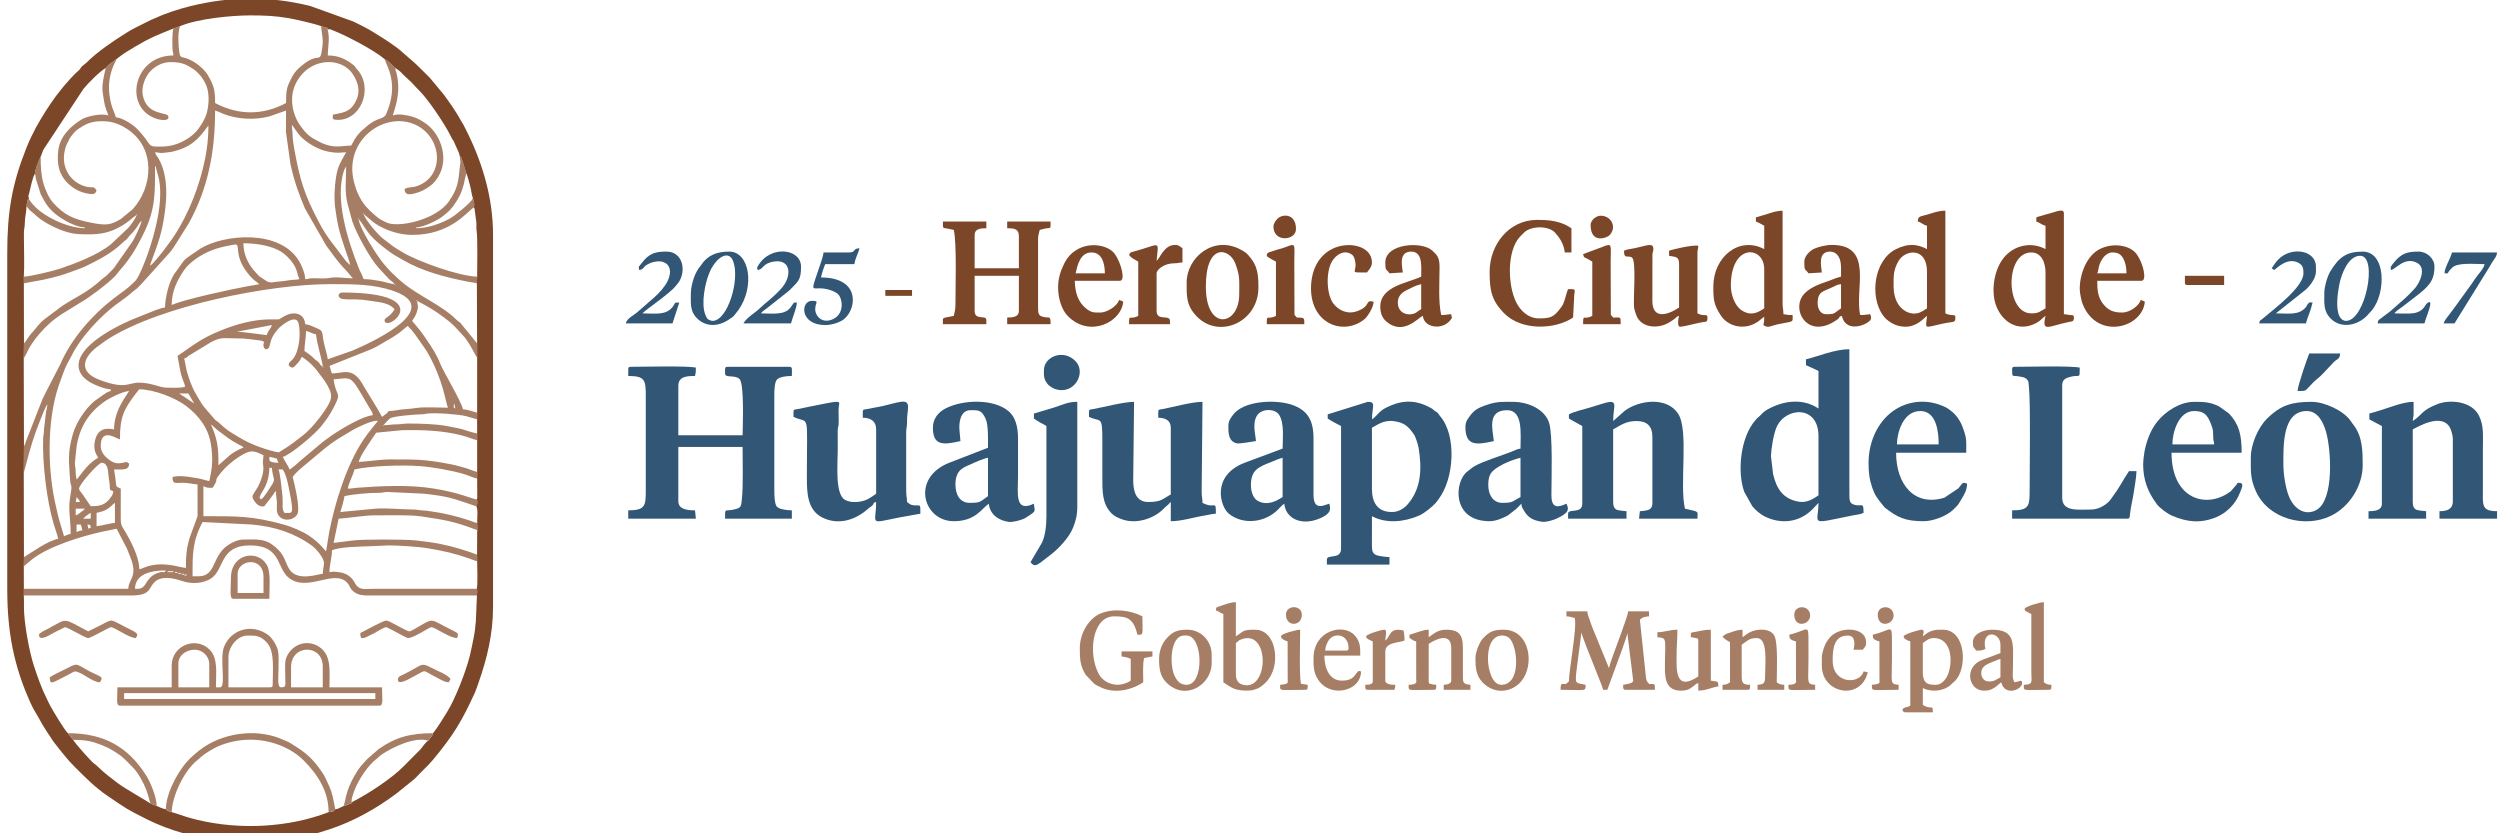 <?xml version="1.0" encoding="UTF-8" standalone="no"?>
<!-- Creator: CorelDRAW 2020 (64-Bit) -->

<svg
   xml:space="preserve"
   width="300"
   height="100"
   version="1.1"
   style="clip-rule:evenodd;fill-rule:evenodd;image-rendering:optimizeQuality;shape-rendering:geometricPrecision;text-rendering:geometricPrecision"
   viewBox="0 0 3125 1041.667"
   id="svg75"
   sodipodi:docname="logo.svg"
   inkscape:version="1.4.2 (ebf0e940d0, 2025-05-08)"
   xmlns:inkscape="http://www.inkscape.org/namespaces/inkscape"
   xmlns:sodipodi="http://sodipodi.sourceforge.net/DTD/sodipodi-0.dtd"
   xmlns="http://www.w3.org/2000/svg"
   xmlns:svg="http://www.w3.org/2000/svg"><sodipodi:namedview
   id="namedview75"
   pagecolor="#505050"
   bordercolor="#eeeeee"
   borderopacity="1"
   inkscape:showpageshadow="0"
   inkscape:pageopacity="0"
   inkscape:pagecheckerboard="0"
   inkscape:deskcolor="#505050"
   inkscape:document-units="in"
   inkscape:zoom="3.5116532"
   inkscape:cx="151.21083"
   inkscape:cy="44.423521"
   inkscape:window-width="1920"
   inkscape:window-height="1011"
   inkscape:window-x="0"
   inkscape:window-y="0"
   inkscape:window-maximized="1"
   inkscape:current-layer="Capa_x0020_1" />
 <defs
   id="defs1">
  <style
   type="text/css"
   id="style1">
   <![CDATA[
    .fil2 {fill:#315676}
    .fil1 {fill:#7C4628}
    .fil0 {fill:#A57E65}
   ]]>
  </style>
 </defs>
 <g
   id="Capa_x0020_1"
   inkscape:label="Capa 1"
   inkscape:groupmode="layer">
  <g
   id="_3152969811904"
   transform="matrix(0.313,0,0,0.313,-176.642,-705.875)">
   <path
   class="fil0"
   d="m 1300,4550 h 10 v 3.33 c -17.63,0 -4.97,-0.02 -10,-3.33 z m 0,0 h -10 v -3.33 c 17.62,0 4.97,0.02 10,3.33 z m -23.33,-6.67 h 10 v 3.33 h -10 z m -13.33,-3.33 h 10 v 3.33 h -10 z m -30,-3.33 h 23.33 v 3.33 h -23.33 z m -120,70 h -10 c 1.4,-62.79 70.16,-73.33 123.33,-73.33 -12.3,16.78 -2.65,-1.94 -35.43,11.24 -51.06,20.52 -38.02,62.09 -77.91,62.09 z m 243.33,-50 h -23.33 c 0,-86.53 -1.5,-138.24 40,-216.67 l 196.75,9.92 c 89.64,7.94 169.83,33.19 241.29,85.37 14.94,10.91 50.07,50.39 46.79,72.54 -1.78,12 -4.61,29.05 -4.83,38.83 -16.65,0.37 -100.2,32.31 -132.78,-17.22 -16.83,-25.59 -16.42,-48.98 -44.64,-78.69 -7.8,-8.21 -14.27,-12.94 -23.43,-19.9 -34.6,-26.28 -74.06,-20.85 -119.15,-20.85 -19.31,0 -45.24,13.29 -58.07,21.93 -66.51,44.83 -46.25,124.74 -118.6,124.74 z M 870,4380 v -30 h 10 6.67 c 3.15,6.57 4.81,15.39 6.67,23.33 -10,0.83 -16.24,3.15 -23.33,6.67 z m 43.33,-30 c 12.26,1.02 12.31,1.07 13.33,13.33 -8.82,2.34 -2.74,-0.27 -10,3.33 -0.42,-5.02 -1.83,-13.3 -3.33,-16.67 z m 36.67,6.67 v -53.33 c 16.04,-3.74 28.79,-6.51 42.04,-14.63 15.14,-9.27 19.19,-17.28 31.29,-25.37 v 80 c -24.38,2.03 -50.28,11.41 -73.33,13.33 z m -23.33,-53.33 v 23.33 h -30 c 5.27,-7.19 21.35,-18.76 30,-23.33 z m -60,10 v -26.67 h 36.67 c -4.31,5.89 -9.88,9.23 -16.09,13.91 -7.69,5.78 -11.73,10.4 -20.57,12.76 z m 3.33,-73.33 c 0.52,0.59 1.33,0.73 1.55,1.78 0.68,3.17 8.03,4.17 11.78,18.22 h -16.67 c 1.83,-7.85 3.11,-9.85 3.33,-20 z m 10,-33.33 c 0,-16.4 77.39,-103.33 90,-103.33 24.36,0 25.74,31.53 26.74,43.25 1.85,21.49 6.59,38.17 6.59,63.41 7.93,5.31 3.47,4.04 13.33,6.67 -0.85,10.18 -2.81,14.52 -7.94,22.06 -23.88,35.11 -46.38,37.94 -82.06,37.94 l -35.31,-51.36 c -4.77,-6.35 -11.36,-12.24 -11.36,-18.64 z m 726.67,43.33 -6,-7.33 c 1.99,-10.63 13.69,-27.18 19.97,-38.7 11.79,-21.61 19.37,-51.04 19.37,-80.63 h 10 c 3.94,47.4 17.98,41.85 -1.98,71.35 -10.4,15.37 -27.6,46.11 -41.35,55.31 z m 70,-120 h 16.67 c 13.49,20.15 18.82,46.02 24.7,75.3 22.46,111.85 15.12,98.04 -18.04,98.04 -8.64,-16.32 -6.76,-16.07 -6.67,-40 0.08,-20.75 -1.19,-31.15 -3.04,-46.95 -2.44,-20.77 -7.56,-72.81 -13.62,-86.38 z m -36.67,-40 v -10 c 11.01,0.92 20,4.34 30,6.67 2.04,8.77 3.03,9.8 6.67,16.67 -16.08,-0.36 -36.67,-1.74 -36.67,-13.33 z m -673.33,-53.33 c 0,-77.39 65.86,-27.56 76.67,-26.67 0,-91.23 16.42,-120.56 62.01,-181.33 6.18,-8.24 9.91,-11.58 14.66,-18.67 58.71,0 145.3,33.89 189.1,67.57 47.87,36.81 87.51,86.18 97.6,152.4 8.8,57.83 5.86,92.8 -6.7,146.7 -30.09,-7.01 -23.63,-7.95 -62.58,-14.09 -27.62,-4.35 -55.75,-9.18 -84.09,-2.57 0,29.91 10.45,23.5 40.03,23.3 22.56,-0.15 40.41,5.07 59.97,6.7 v 126.67 l -31.25,85.42 c -13.24,44.29 -15.41,72.91 -15.41,121.25 -28.36,-2.36 -91.68,-28.42 -160.48,-3.81 -55.69,19.91 12.52,18.01 -82.76,-142.94 -8.71,-14.72 -16.92,-22.37 -16.83,-46.5 0.15,-41.13 0.07,-82.27 0.07,-123.41 -18.56,-9.82 -18.04,-3.44 -20.09,-29.91 -1.05,-13.51 -5.45,-33.31 -6.57,-46.76 34.53,0 60,4.38 60,-23.33 l -10,-6.67 c -30.11,7.02 -44.86,9.81 -68.74,-7.93 -15.97,-11.87 -34.6,-29.32 -34.6,-55.4 z m 1130,-83.33 v 3.33 l -3.89,-2.78 3.89,-0.56 z m -690,-3.33 c 10.79,7.22 16.28,15.42 28.67,24.66 32.04,23.92 43.99,35.17 83.52,56.48 11.33,6.11 10.87,2.72 17.81,12.19 -15.14,3.53 -42.61,20.35 -53.97,29.36 l -46.03,40.64 c 0,-36.74 -0.04,-61.69 -5.85,-90.81 -5.15,-25.78 -13.88,-49.53 -24.15,-72.52 z m 460,506.67 c -9.85,-7.21 -20.67,-30.16 -69.99,-63.34 -22.37,-15.05 -68.4,-34.68 -94.66,-42.01 -131.31,-36.62 -191,-34.65 -325.35,-34.65 v -120 c 15.2,7.3 19.78,6.67 36.67,6.67 28.01,-41.83 3.22,-21.73 25.74,-50.93 22.62,-29.34 48.79,-53.02 80.21,-73.13 46.55,-29.79 57.57,-25.04 97.39,-5.94 l -2.44,27.14 c -0.63,14.2 10.07,29.7 -12.81,84.28 -4.69,11.17 -8.06,16.58 -14.04,25.96 -16.79,26.32 -20.95,26.86 -2.74,51.31 11.87,15.93 28.33,17.44 35.36,14.64 l 23.28,-30.05 c 4.6,-6.6 6.22,-7.45 11.41,-15.26 5.76,-8.66 4.46,-9.19 11.97,-14.7 0,16.59 0.8,22.34 2.65,34.02 2.04,12.87 0.13,26.43 0.52,39.48 1.44,47.81 60.55,50.96 80.86,20.54 15.32,-22.93 -11.41,-125.13 -17.37,-150.7 12.97,-19.36 34.98,-36.07 52.48,-50.85 l 78.08,-65.25 c 7.27,-5.44 13.06,-10.31 20.76,-15.91 33.56,-24.41 56.49,-35.4 88,-55.33 13.19,-8.34 85.06,-43.21 100.68,-35.98 -4.23,6.31 -4.36,5.21 -9.1,10.9 l -30.9,39.1 c -6.53,8.88 -11.15,14.99 -18.02,25.31 -66.43,99.84 -112.47,247.89 -135.56,364.44 l -13.09,80.25 z m 510,-586.67 h 3.33 c 0,9 1.59,9.19 3.33,16.67 -9.19,-6.73 -6.67,0.23 -6.67,-16.67 z m -3.33,-6.67 1,0.99 c -0.07,-0.06 -1.33,-0.66 -1,-0.99 z m -1093.33,-36.67 h 36.67 l 23.33,40 z m -260,143.33 c -8.57,-0.19 -59.12,-16.93 -74.71,38.63 -8.87,31.64 -3.24,52.89 11.37,74.71 -47.04,24.89 -74.93,78.07 -86.67,86.67 -1.07,-12.82 -3.46,-13.16 -3.38,-29.96 0.09,-18.05 -2.69,-20.83 -3.45,-33.46 l 6.83,-66.59 c 12.06,-77.99 47.05,-134.07 107.99,-178.68 19.59,-14.34 73.61,-42.29 102.02,-44.65 -29.94,44.71 -60,90.74 -60,153.33 z m 876.67,-200 c 72.93,-5.76 65.58,-18.23 123.25,80.08 4.48,7.64 7.48,12.63 12.32,21.01 4.35,7.54 7.07,11.97 11.19,18.81 4.81,8 8.85,10.74 9.91,23.43 -40.02,3.33 -121.8,52.28 -159.35,77.31 -8.9,5.93 -12.39,9.46 -21.3,15.36 -8.1,5.36 -12.3,8.81 -19.35,13.99 l -94.14,79.19 c -7.28,7.34 -31.63,28.79 -39.19,30.81 -2.66,-11.42 -7.06,-14.52 -12.25,-24.42 -5.67,-10.81 -9.29,-15.9 -14.42,-25.58 32.61,-8.7 130.53,-92.73 153.97,-122.7 23.66,-30.25 35.19,-45.87 53.82,-82.85 28.2,-55.96 4.65,-33.47 -4.46,-104.46 z m -43.33,-50 h 3.33 l -2.78,3.89 -0.56,-3.89 z m 26.67,-3.33 168.93,-67.73 c 13.68,-6.51 24.83,-11.89 37.05,-19.61 28.01,-17.7 42.84,-23.03 74.03,-45.97 10.79,-7.93 22.54,-19.47 33.31,-26.69 5.38,8.04 7.72,8.64 14.22,15.78 5.87,6.43 7.13,9.65 13.27,16.74 l 37.17,52.83 c 4.09,6.77 8.57,12.15 11.97,18.03 66.2,114.43 73.44,202.6 83.37,223.3 -31,0 -95.6,-3.6 -122.65,0.69 -16.58,2.63 -37.98,4.59 -57.32,6.01 -17.92,1.31 -36.45,6.64 -56.7,6.64 -4.22,6.3 -4.27,6.84 -11.29,12.04 -6.57,4.87 -9.76,7.54 -15.38,11.29 l -16.75,-29.91 c -6.11,-10.36 -12.15,-19.65 -18.82,-31.19 l -36.68,-59.99 c -43.24,-83.18 -83.57,-52.25 -127.75,-52.25 -4.83,-10.06 -5.6,-20.83 -10,-30 z m -26.67,3.33 c -12.09,-8.09 -8.06,-8.16 -15.97,-17.36 -5.43,-6.32 -10.68,-7.54 -18.24,-15.09 -13.37,-13.36 -23.89,-20.68 -39.12,-30.88 0,-21.91 6.67,-55.83 6.67,-80 16.67,3.88 25.29,12.11 40,13.33 0.61,27.41 26.24,110.77 26.67,130 z m -226.67,-70 c 15.76,0 15.54,-23.07 20.34,-36.33 6.48,-17.89 16.07,-31.18 28.35,-44.98 5.65,-6.35 0.28,-1.01 6.67,-6.66 16.52,-14.59 65.37,-52.39 74.62,-15.35 8.83,35.41 5.44,108.56 -23.24,143.39 -8.5,10.32 -12.89,6.74 -16.74,23.26 l 6.76,6.57 c 10.23,6.23 11.58,5.41 30.8,-15.68 6.81,-7.47 11.23,-15.64 15.78,-24.23 22.57,15.12 42.61,32.69 59.37,53.97 l 30.01,39.99 c 37.96,57.55 34.56,72.29 0.63,122.72 -22.23,33.05 -56.29,74.07 -86.04,97.3 -25.38,19.81 -50.96,40.64 -79.54,57.13 -16.09,9.28 -12.11,12.94 -30.31,8.38 -52.66,-13.19 -101.91,-31.53 -145.44,-58.16 -44.23,-27.06 -40.15,-21.77 -81.12,-58.88 -6.71,-6.08 -6.94,-4.56 -13.4,-9.94 l -41.65,-48.35 c -15.32,-17.56 -23.83,-36.76 -36.52,-56.81 -10.13,-16 -21.34,-45.02 -28.09,-65.24 -13.75,-41.22 -9.81,-40.74 -17.9,-75.43 11.66,-3.11 7.42,-3.49 16.63,-10.04 l 91.18,-55.49 c 41.91,-21.02 44.33,-14.47 108.86,-14.47 28.98,0 48.56,3.8 73.43,6.57 43.51,4.86 22.65,8.28 26.93,26.17 0.87,3.63 5.24,10.59 9.65,10.59 z m 3.33,-56.67 c -8.64,-0.19 -95.85,-13.33 -120,-13.33 l 140,-26.67 c -4.23,15.85 -15.66,21.35 -20,40 z m 243.33,96.67 c -1.67,-20.04 -16.69,-59.7 -20.06,-93.28 -2.16,-21.5 -7.59,-23.99 -25.23,-31.44 -14.04,-5.93 -27.91,-13.89 -44.71,-15.29 -2.28,-27.4 -18.62,-43.33 -46.67,-43.33 -20.69,0 -43.78,14.7 -56.67,23.33 -14.45,4.39 -88.38,-13.64 -232.31,44.35 -84.24,33.94 -109.37,58.8 -174.35,102.31 l 11.99,64.67 c 3.13,12.57 4.82,17.41 8.42,28.25 3.24,9.74 8.65,19.21 9.59,30.41 -25.46,5.93 -46.22,3.33 -76.67,3.33 -20.52,0 -60.63,-20 -106.67,-20 -44.54,0 -52.65,27.94 -156.29,-10.38 -88.63,-32.78 -66.24,-89.41 -14.35,-130.26 7.88,-6.2 14.88,-10.65 23.06,-16.94 8.33,-6.4 14.65,-10.84 23.53,-16.47 212.74,-134.93 651.12,-219.28 884.05,-219.28 75.57,0 149.02,-1.06 220.02,16.65 263.91,65.81 -28.23,205.81 -125.61,247.76 l -101.07,35.59 z m 356.67,-233.33 h -3.33 l 2.78,-3.89 0.56,3.89 z m -90,-66.67 h 3.33 l -2.78,3.89 -0.56,-3.89 z m -890,83.33 c 0,-54.37 21.25,-97.26 48.61,-138.05 22.38,-33.36 69.45,-63.84 110.02,-79.98 23.42,-9.32 45.87,-14.68 73.29,-20.05 5.4,-1.06 14.26,-2.89 20.3,-3.59 25.44,-2.94 -6.22,39.39 48.68,110.77 8.63,11.22 11.46,15.16 21.55,25.12 6.43,6.35 5.52,5.15 12.85,10.48 l 14.7,11.97 c -14.82,3.45 -28.29,5 -45.31,8.03 -56.84,10.11 -259.11,53.43 -304.69,75.3 z m 713.33,-160 3.83,6.5 z m -426.67,-86.67 c 58.09,0 114.24,11.54 150.01,33.32 6.2,3.78 18.46,13.44 24.2,19.13 44.26,43.87 36.49,64.57 49.12,90.88 -15.2,3.54 -25.86,1.72 -42.02,4.65 -12.97,2.35 -32.5,4.4 -44.65,5.35 -16.45,1.29 -27.38,6.72 -42.4,-0.93 l -30.18,-19.82 c -36.22,-35.06 -64.09,-75.83 -64.09,-132.58 z m -313.33,256.67 c -19.2,1.6 -56.61,18.1 -74.69,25.3 -13.36,5.32 -24.21,9.73 -35.77,14.24 -70.19,27.34 -169.71,78.71 -213.46,136.54 -36.59,48.37 -25.78,94.87 29.44,125.07 16.8,9.19 54.84,25 77.82,25.51 v 6.67 c -14.63,3.41 -22.8,10.76 -34.67,18.67 l -31.15,22.18 c -20.53,17.33 -36.13,37.12 -50.85,59.14 -13.97,20.9 -27.39,46.33 -35.35,74.66 -20.68,73.64 -14.69,102.93 -11.3,168.68 3,58.26 12.77,9.52 -0.04,90.04 -6.33,39.76 3.36,81.33 3.36,136.63 -7.23,1.69 -20.39,6.99 -26.67,10 -3.02,-12.97 -6.83,-21.85 -10.64,-36.03 -2.86,-10.67 -6.8,-23.37 -10.61,-36.05 -3.99,-13.23 -5.6,-25.35 -8.75,-37.92 -36.38,-145.42 -39.43,-347.06 7.9,-488.77 5.59,-16.74 10.59,-28.91 15.9,-44.1 16.51,-47.23 20.65,-46.34 39.5,-83.84 34.88,-69.39 112.74,-151.96 172.81,-197.19 25.44,-19.16 45.27,-31.38 69.7,-53.63 7.24,-6.59 9.37,-6.14 16.78,-13.22 6.33,-6.06 10.09,-10.82 16.59,-16.75 l 116.94,-129.72 c 5.13,-6.78 7.34,-9.8 12.53,-17.47 l 59.19,-94.15 c 77.63,-140.63 105.52,-286.09 105.52,-451.15 10.19,2.37 19.79,7.9 30.98,12.36 57.29,22.85 125.68,26.54 185.76,11.04 l 66.6,-23.4 -0.12,86.79 18.11,128.56 c 14.97,67.79 33.13,118.07 57.6,175.73 l 85,148.34 c 25.79,34.11 45.43,65.37 78.58,98.08 l 27.5,32.5 c -32.5,0 -61.86,-7.38 -94.65,-1.32 -21.41,3.96 -52.17,-0.18 -72.06,1.28 -12.96,0.95 -8.35,3.04 -23.29,3.37 -0.52,-23.3 -14.37,-54.41 -23.37,-69.96 -76.26,-131.72 -302.12,-109.18 -395.31,-52.05 l -45.55,31.11 c -8.47,7.07 -11.98,7.7 -20,16.67 l -39.19,54.14 c -13.03,21.89 -20.11,41.16 -26.64,66.7 -4.33,16.94 -9.94,46.11 -9.94,66.73 z m -93.33,-346.67 1.83,-7.17 z m 866.67,-6.67 h -3.33 l 2.78,-3.89 0.56,3.89 z m -886.67,-16.67 V 3110 l 3.89,2.78 -3.89,0.56 z m 906.67,-3.33 h -3.33 l 2.78,-3.89 0.56,3.89 z m -903.33,-6.67 1,1 c -0.07,-0.07 -1.33,-0.67 -1,-1 z M 2140.02,3390 c -16.89,-1.41 -40.35,-9.66 -57.44,-12.56 -22.35,-3.79 -41.41,-7.44 -65.89,-7.44 -3.75,-7.81 -5.96,-15.38 -9.98,-23.35 -4.79,-9.49 -6.8,-13.67 -11.39,-25.28 -41.43,-104.89 -96.57,-275.04 -55.85,-388.57 l 7.21,-12.79 c 0,60.35 -7.13,98.74 6.66,153.34 l 17.91,65.43 c 16.38,49.09 70.46,148.08 104.57,185.43 l 41.68,44.99 c 9.53,9.6 15.87,10.87 22.52,20.81 z m -976.67,-73.33 c 5.29,-22.7 36.66,-90.27 50.26,-159.74 16.44,-83.98 28.42,-192.43 -16.96,-270.22 -4.94,-8.46 -10.44,-12.67 -13.3,-23.37 14.95,0 20.38,4.8 35.28,2.09 12.81,-2.33 25.35,-2.16 35.46,-4.68 73.91,-18.45 101.75,-48.54 141.04,-102.29 0.28,-0.39 1.04,-1.19 1.55,-1.78 0,66.23 -9.71,122.16 -22.67,174 -26.48,105.94 -74.63,218.09 -141.57,305.1 -7.64,9.93 -13.6,19.15 -21.61,28.39 -12.92,14.9 -32.7,42.61 -47.49,52.51 z m 800,-3.33 c -9.33,-6.25 -16.76,-14.3 -23.33,-23.33 -36.57,-50.18 -67.62,-81.71 -102.27,-147.73 -58.64,-111.75 -75.64,-167.14 -99.12,-297.55 -2.13,-11.85 -5.29,-33.44 -5.4,-44.6 -0.2,-20.61 -3.21,-30.46 -3.21,-46.79 l 16.61,23.39 c 5.38,7.69 12.21,17.09 19.16,24.17 26.38,26.89 69.95,51.87 107.27,59.39 42.92,8.66 52.27,3.05 73.62,3.05 -19.92,37.65 -32.49,50.17 -40.35,99.65 -6.09,38.33 -8.73,86.8 -2.3,129.66 2.73,18.19 5.99,40.35 10.06,59.94 13.26,63.93 42.06,129.86 49.26,160.74 z m -706.68,-944.27 c -4.72,13.56 -4.15,62.2 -3.45,81.07 0.56,14.96 3.13,11.51 3.46,26.54 -162.81,0 -202.54,215.35 -61.39,254.73 12.98,3.62 49.14,8.29 40.48,-13.31 -6.34,-15.79 -85.36,-1.56 -101.23,-82.6 -6.96,-35.54 11.51,-73.91 26.32,-91.3 16.97,-19.93 47.06,-40.5 82.37,-40.96 45.54,-0.59 65.41,9.3 92.81,27.44 22.28,14.74 44.22,43.8 53.64,69.69 11.38,31.3 8.91,75.15 0.44,106.43 -6.71,24.78 -28.51,59.75 -45.88,77.45 -29.97,30.56 -78.29,54.21 -124.09,55.91 -79.79,2.95 -38.56,-0.91 -112.58,-74.35 -14.95,-14.83 -55.54,-40.34 -80.88,-42.45 -4.62,-19.83 -12.75,-30.7 -18.03,-51.97 -11.23,-45.24 -12.94,-83.72 0.01,-129.38 7.27,-25.63 19.75,-45.43 21.35,-51.39 -9.53,7.38 -12.37,8.06 -22.72,16.53 -6.78,5.54 -14.48,9.94 -20.49,19.55 -5.59,22.32 -17.33,69.94 -12.14,98.68 4.8,26.55 4.64,42.94 14.3,69.04 3.35,9.08 5.38,12.23 7.72,22.28 -22.65,-10.87 -85.43,2.26 -107.39,15.94 -44.34,27.62 -86.14,68.18 -92.35,124.31 -5.5,49.76 0.48,92.2 37.22,128.94 24.53,24.53 51.46,38.06 86.59,43.56 24.01,3.76 24.98,-4.64 29.27,-12.76 -11.32,-21.4 -15,-9.58 -40.76,-15.91 -62.64,-15.39 -100.03,-74.9 -87.35,-138.87 4.66,-23.5 6.87,-25.85 15.89,-44.11 3.96,-8.03 4.63,-10.2 9.74,-16.93 18,-23.7 19.49,-24.84 47.8,-42.2 25.08,-15.39 53.11,-21.6 94.73,-18.7 31.81,2.22 63.05,17.3 84.68,31.98 110.89,75.3 101.83,227.81 19.5,318.95 l -47.64,39.03 c -39.69,23.16 -55.06,27.5 -120.74,14.23 -68.81,-13.91 -104.16,-29.6 -150.07,-79.93 -15.78,-17.3 -31.9,-53.59 -38.5,-78.17 -8.58,-31.95 -10.61,-65.58 -10.61,-105.52 -7.54,14.01 -22.59,52.88 -23.33,69.46 4.94,10.29 1.93,6.54 4.08,19.26 l 19.24,60.76 c 19.39,38.55 32.94,60.34 67.25,86.08 26.11,19.59 75.86,47.23 109.43,47.23 v 3.33 c -73.16,0 -189.27,-55.66 -223.35,-116.48 -9.94,4.8 -4.42,1.07 -7.74,13.96 -0.83,3.24 -1.51,12.22 -2.06,15.86 9.2,7 6.36,10.32 17.78,18.7 14.52,10.65 21.53,20.75 43.99,36 35.9,24.39 96.91,52.93 144.7,55.3 74.47,3.71 123.09,1.2 188.01,-42.01 22.72,-15.13 25.62,-21.46 45.33,-34.67 -3.19,13.7 -24.1,42.24 -34.1,52.57 l -66.79,63.21 c -51.21,43.17 -142.78,78.04 -204.52,98.82 -27.12,9.13 -118.82,31.52 -145.16,32.07 l 0.15,26.67 c 24.83,-5.46 50.49,-8.75 76.34,-14.08 20.83,-4.29 49.56,-11.27 72.02,-17.98 24.43,-7.31 43.26,-15.38 66.67,-23.33 23.8,-8.08 41.84,-17.83 62.06,-27.94 42.16,-21.07 85.54,-47.52 119.12,-80.88 14.78,-14.68 5.89,-0.14 23.59,-23.08 8.22,-10.66 13.36,-11.24 30.68,-35.99 6.15,-8.79 11.43,-20.47 19.95,-26.72 -5.8,24.9 -24.94,62.97 -36.7,83.3 l -74.15,105.85 c -7.91,9.41 -20.68,21.25 -29.91,30.09 -7.4,7.08 -9.54,6.63 -16.77,13.22 -64.97,59.2 -101.94,69.14 -161.14,108.87 l -68.63,51.37 c -24.14,18.88 -33.02,35.74 -43.47,46.53 -18.05,18.65 -19.77,24.99 -33.2,43.47 l -6.03,7.3 -0.87,59.98 c 19.66,-32.02 11.67,-31.02 46.16,-78.02 19.01,-25.91 53.03,-60.9 79.35,-80.65 8.98,-6.74 13.93,-10.41 23.35,-16.65 l 74.24,-45.76 c 42.43,-24.43 106.67,-73.32 138.65,-104.69 9.17,-8.99 10.47,-13.23 18.22,-21.78 24.89,-27.48 49.13,-60.47 67.52,-92.48 10.02,-17.45 18.16,-32.99 27.83,-52.17 51.15,-101.45 48.87,-163.79 48.87,-274.46 h 3.33 c 0,7.62 7.72,30.91 10.03,39.97 23.74,93.3 -14.32,229.64 -42.89,310.5 -8.44,23.91 -34.07,91.57 -49.59,107.08 -34.44,34.4 -49.56,41.55 -86.65,70.02 -84.5,64.86 -169.81,161.94 -211.98,261.35 l -53.38,103.29 c -6.57,13.13 -11.15,22.47 -17.76,35.57 l -66.52,170.15 c -1.63,5.01 -1.35,5.38 -3.23,10.1 l -4.69,8.64 -0.76,106.65 10.09,-37.31 c 14.87,-59.34 32.08,-115.03 55.02,-171.65 4.61,-11.37 21.16,-55.35 28.98,-64.35 -0.27,12.15 -3.28,19.43 -5.39,31.28 l -8.04,68.63 c -0.15,18.64 -2.83,22.03 -3.37,36.63 -3.62,96.32 14.08,247.7 42.19,341.4 5.91,19.71 13.55,39.91 17.94,58.73 -24.02,5.6 -51.68,20 -71.32,32.01 l -65.41,41.32 -0.59,36.67 34.89,-29.1 c 67.99,-52.19 196.39,-91.07 280.42,-109.58 20.05,-4.42 36.98,-7.04 55.35,-11.32 l 41.07,78.93 c 4.79,11.23 8.01,20.8 12.27,31.07 33.96,81.89 -5.75,88.53 -6.68,130.01 H 659.66 l -0.19,26.67 h 427.21 c 78.69,0.06 69.8,-26.18 92.37,-50.97 26.52,-29.12 75.5,-19.54 112.2,-6.93 40.76,14 87.05,9.41 116.84,-10.7 52.96,-35.76 32.8,-131.61 155.26,-131.42 126.89,0.2 103.73,91.17 155.96,130.73 73.93,55.99 177.74,-35.73 230.04,16.63 14.86,14.88 9.31,24.78 30.55,39.45 16.79,11.6 31.29,13.26 60.12,13.21 h 429.04 c 0.35,-3.36 1.1,-9.2 1.13,-13.38 0.07,-11.74 0.32,-7.67 -1.94,-13.29 h -411.56 c -33.83,0 -52.8,5.92 -69.22,-14.11 -5.05,-6.15 -3.8,-6.44 -7.48,-12.52 -14.68,-24.21 -34.63,-36.67 -63.38,-39.97 -39.3,-4.52 -11.87,-0.62 -36.57,-0.07 0,-28.57 10,-57.39 10,-86.67 27.2,-14.4 117.13,-15.43 146.8,-16.54 l 79.87,-3.46 c 35.13,0 117.08,4.74 155.37,11.3 67.24,11.51 102.96,19.31 165.93,40.74 13.33,4.54 18.28,8.07 31.98,11.29 l -0.34,-26.67 c -9.45,-2.33 -18.54,-6.91 -29.18,-10.42 -51.26,-16.94 -105.63,-32.11 -160.76,-39.25 l -53.22,-6.78 c -42.41,-4.79 -219.33,-5.27 -255.77,0.47 l -74.02,9.31 20,-96.67 c 22.74,-0.5 105.96,-13.51 139.99,-13.34 45.81,0.22 144.98,-2.87 189.33,4.03 93.6,14.56 125.68,17.73 220.69,53.66 6.96,0 3.76,-2.77 3.81,-14.37 0.07,-16.03 0.33,-6.62 -2.74,-13.3 -10.32,-2.09 -18.66,-6.45 -28.15,-9.59 -51.02,-16.88 -103.18,-29.71 -156.59,-36.74 -13.9,-1.83 -19.34,-3.3 -33,-3.67 -15.39,-0.41 -20.49,-3.48 -36.6,-3.4 -40.28,0.2 -102.05,-6.85 -150.1,-3.31 l -139.96,13.37 c 3.19,-6.65 15.89,-54.04 16.67,-63.33 36.29,-8.45 97.76,-13.27 136.74,-13.26 17.7,0 18.41,-2.98 33.13,-3.54 l 143.52,6.74 c 10.64,0.4 20.16,2.2 32.99,3.68 79.57,9.17 114.2,25.07 180.29,47.07 l 2.4,-4.7 c 2.66,-12.32 1.81,-16.09 -0.76,-22.67 -25.19,-4.75 -70.07,-27.23 -171.3,-43.68 -99.79,-16.21 -209.66,-10.38 -310.31,-2.96 -12.94,0.95 -15.75,3.3 -33.37,3.3 1.46,-17.5 21.55,-54.71 26.67,-76.67 61.1,-14.24 187.89,-18.69 260.04,-13.37 52.06,3.83 127.37,17.21 177.89,32.11 19.73,5.81 32.24,13.29 52,17.93 l -0.06,-26.67 c -17.71,-4.2 -31,-11.72 -49.87,-16.67 -17.99,-4.72 -33.16,-9.69 -53.08,-13.59 -110.28,-21.59 -141.85,-19.4 -246.93,-19.75 -35.19,-0.12 -105.36,10 -123.33,10 6.13,-26.29 54.09,-92.91 70,-116.67 l 103.21,-10.12 c 76.24,-1 139.13,0.06 212.18,14.72 14.17,2.85 33.31,7.88 45.08,11.59 14.78,4.66 27.87,10.3 42.8,13.81 l -0.06,-26.67 c -58.11,-13.78 -36.77,-15.22 -125.74,-30.8 -42.83,-7.5 -102.23,-9.01 -147.5,-9.22 -21.14,-0.1 -27.69,3.41 -50.03,3.3 -18.98,-0.09 -27.73,3.39 -49.94,3.39 5.37,-8.01 17.69,-21.19 25.88,-27.46 11.03,-8.44 100.43,-15.87 120.86,-15.81 15.55,0.05 16.41,-1.97 26.81,-3.19 32.89,-3.86 124.48,2.45 155.8,10.44 14.54,3.71 29.38,9.21 43.76,12.68 l 0.06,-26.67 c -16.59,-3.96 -37.41,-12.91 -56.5,-13.33 -8,-34.35 -78.09,-149.96 -92.01,-184.65 -4.33,-10.8 -5.26,-13.36 -10.18,-23.16 -17.58,-35.01 -34.64,-57.2 -53.82,-86.18 -15.31,-23.13 -43.49,-53.62 -47.32,-59.34 8.51,-12.71 12.96,-17.24 18.8,-34.53 8.46,-25.04 3.07,-22.94 1.2,-45.47 41.24,21.81 70.45,38.39 107.24,66.1 43.27,32.59 43.41,37.82 75.29,71.38 20.2,21.26 36.76,52.93 50.72,79.29 l 6.68,9.9 -0.15,-56.67 -67.26,-82.51 c -7.5,-6.25 -8.96,-5.52 -16.72,-13.28 -57.14,-57.16 -153.1,-95.6 -214.93,-148.41 -31.91,-27.25 -47.33,-41.6 -75.09,-74.91 -24.04,-28.85 -95.93,-139.48 -99.1,-177.56 29.88,34.37 28.44,58.8 105.76,117.57 35.24,26.79 35.6,25.34 70.86,45.8 78.64,45.63 167.76,68.36 256.96,86.37 11.77,2.38 31.07,4.59 38.56,6.91 l 1.07,-26.67 c -73.35,-1.66 -235.32,-60.28 -296.63,-96.57 -49.87,-29.52 -37.26,-24.22 -78.59,-54.74 -19.73,-14.57 -71.59,-74.73 -77.99,-98.68 l 30.82,25.85 c 40.3,35.02 107.98,57.52 162.5,57.53 154.35,0.02 218.9,-92.89 247.23,-110.04 3.13,-14.67 -1.11,-25.33 -4.34,-36.67 -0.45,0.73 -1.13,1.02 -1.36,2.17 -2.37,12.18 -69.8,67.72 -90.36,78.98 -33.04,18.1 -85.25,38.85 -134.48,38.85 v -3.33 c 27.73,0 88.73,-29.46 107.49,-45.84 11.17,-9.76 17.86,-13.87 28.42,-24.92 13.5,-14.13 32.67,-44.71 40.8,-62.54 4.74,-10.4 10.26,-27.85 13.36,-39.98 1.91,-7.49 2.89,-12.5 4.67,-21.99 l 4.97,-21.4 -15.58,-49.07 c -7.02,-18.29 -0.78,-8.83 -10.8,-20.72 2.82,35.31 5.21,5.24 0.23,50.02 -6.29,56.46 -7.07,78.88 -42.18,131.16 -50.73,75.57 -205.48,108.94 -251.41,85.31 -12.71,-6.54 -24.68,-11.57 -35.74,-20.92 -12.7,-10.73 -19.91,-16.51 -31.72,-28.28 -32.87,-32.73 -49.74,-66.91 -61.17,-112.16 -43.06,-170.44 127.68,-287.77 249.81,-226.48 103.95,52.16 112.93,205.27 0.81,243.1 -20.76,7 -29.92,1.48 -48.63,11.38 0.62,27.89 24.14,23.85 58.67,12 17.17,-5.89 42.23,-21.62 53.93,-32.74 13.34,-12.68 27.22,-35.04 33.73,-52.93 24.04,-66.04 -6.13,-147.18 -59.63,-186.35 -15.99,-11.71 -37.13,-24.03 -57.29,-29.38 -18.27,-4.85 -56.33,-13.41 -76.07,-3.93 1.11,-13.33 35.02,-82.94 15.41,-165.41 -2.86,-12.01 -5.07,-9.86 -5.41,-24.59 l -3.79,-3.33 -26.89,-24.6 c -5.42,-3.85 -8.11,-4.56 -12.65,-7.72 l 18.77,46.89 c 20.61,61.8 11.31,115.41 -10.99,169.88 -11.4,27.84 -32.86,11.8 -80.29,53.04 -30.32,26.37 -38.08,32.88 -60.82,75.85 -36.53,0 -69.87,13.61 -123.35,-13.31 -38.89,-19.57 -51.63,-27.77 -78.66,-64.67 -32.41,-44.24 -46.5,-112.84 -20.26,-167.62 51.67,-107.83 181.68,-110.78 228.29,-40.42 22.17,33.46 32.31,69.67 12.88,108.25 -23.59,46.82 -52.94,45.28 -92.23,54.43 0,15.65 -2.86,19.09 13.07,20.29 97.41,7.36 150.64,-122.87 86.04,-199.4 -3.83,-4.53 -3.86,-3.65 -7.76,-8.91 -4.81,-6.49 -1.81,-4.93 -9.26,-10.74 -26.51,-20.7 -56.46,-37.91 -102.09,-37.91 0,-32.59 9.42,-71.86 -0.84,-103.35 l 0.46,-6.45 c -4.07,-0.91 -8.22,-1.72 -12.42,-2.94 -5.52,-1.61 -4.93,-2.21 -13.87,-4.24 3.84,48.03 11.49,46.3 2.1,102.41 -7.07,42.25 -13.35,4.95 -69.35,47.31 -24.5,18.53 -38.67,32.26 -52.75,60.58 -17.39,34.99 -20,44.92 -20,96.67 -94.13,49.81 -190.2,49.28 -283.33,0 0,-51.61 -4.53,-69.27 -28.85,-111.15 -9.74,-16.77 -28.54,-34.48 -44.41,-45.59 -54.11,-37.9 -64.84,-14.13 -69.48,-43.85 -4.22,-27.06 -7.09,-84.85 2.74,-106.37 l -26.68,9.35 z"
   id="path1" />
   <path
   class="fil1"
   d="m 2469.88,3360 -1.07,26.67 0.96,240 0.15,56.67 -0.08,220 -0.06,26.67 0.11,56.67 0.06,26.67 -0.06,126.67 0.06,26.67 0.41,73.51 c -0.38,9.06 -0.65,6.54 -2.05,9.83 2.57,6.57 3.43,10.35 0.76,22.67 l -2.4,4.7 c 7.15,13.13 3.33,43.7 3.33,62.64 7.13,7.17 1.07,0.03 -2.26,3.33 3.07,6.68 2.82,-2.73 2.74,13.3 -0.06,11.61 3.14,14.37 -3.81,14.37 12.28,5.13 0.5,1.44 3.33,5.65 l -0.4,93.33 0.34,26.67 c 0.08,11.52 3.04,99.25 -1.72,110 2.26,5.62 2.01,1.55 1.94,13.29 -0.02,4.19 -0.78,10.02 -1.13,13.38 l -4.38,104.65 c -2.49,13.84 -1.58,29.13 -8.24,61.76 -5.27,25.77 -9.87,50.72 -15.75,74.25 -16.17,64.77 -58.43,172.87 -91.33,225.33 -18.62,29.68 -33.6,55.59 -55.55,84 -3.09,9.09 -2.83,8.33 -8.41,15.5 l -10.78,14.49 c -8.55,3.32 -23.94,25.43 -30.62,33.98 l -69.8,70.2 c -44.81,45.31 -135.76,105.56 -194.36,135.74 -10.04,5.17 -6.21,1.18 -9.83,8.33 -11.2,4.38 -19.77,9.68 -33.31,12.18 -3.05,1.87 1.61,-0.28 -6.28,3.32 -3.32,1.51 -4.68,1.92 -9.21,4.08 -8.64,4.12 -7.02,4.62 -18.07,5.51 -7.5,11.15 -10.91,9.8 -26.44,11.85 l -30.42,11.07 c -163.96,55 -357.7,58.65 -524.24,11.75 -27.17,-7.65 -45.74,-15.6 -72,-22.86 -5.54,-0.72 -8,-1.7 -10.54,-2.81 -0.87,-0.39 -5.92,-2.83 -6.76,-3.4 -4.54,-3.09 -2.81,-1.74 -5.92,-5.58 -11.29,-0.93 -28.33,-9 -36.79,-13.06 -4.72,-1.52 -10.98,-3.81 -13.3,-4.87 -2,-0.91 -9.97,-4.85 -12.23,-5.42 -4.2,-3.91 -103.02,-59.95 -130.23,-80.89 -24.47,-18.82 -55.27,-41.52 -76.73,-63.27 -8.3,-8.41 -9.39,-8.36 -18.14,-15.19 -12.3,-9.61 -75.15,-79.7 -82.7,-93.97 l -21.26,-26.67 c -15.58,-16.1 -55.29,-82.39 -69.89,-108.85 -5.69,-10.3 -9.07,-18.32 -14.4,-28.94 -21.19,-42.27 -36.61,-86.62 -51.5,-131.83 -18.91,-57.39 -39.94,-174.02 -39.65,-233.68 0.07,-15.55 0.47,-31.22 -0.52,-46.7 l 0.19,-26.67 -0.29,-90 0.59,-36.67 -0.7,-336.68 0.76,-106.65 -0.87,-350.02 0.87,-59.98 -0.42,-240 -0.15,-26.67 c 2.96,-44.87 0.57,-97.58 0.57,-143.33 0,-11.89 -0.57,-25.09 -0.13,-36.8 0.56,-14.76 3.46,-15.36 3.46,-33.2 0,-23.81 6.33,-42.63 6.85,-66.67 0.55,-3.64 1.23,-12.62 2.06,-15.86 3.31,-12.89 -2.2,-9.17 7.74,-13.96 l -2.28,-12.05 c 0.01,-0.08 3.54,-12.93 3.66,-13.44 4.38,-17.86 12.93,-61.69 21.97,-74.69 0.74,-16.57 15.79,-55.45 23.33,-69.46 3.25,-5.26 2.76,-6.13 4.83,-12.07 2.3,-6.58 3.17,-8.54 5.6,-14.73 l 160.2,-243.11 c 16.51,-21.15 67.93,-72.8 89.49,-83.97 6.02,-9.61 13.72,-14 20.49,-19.55 10.35,-8.47 13.19,-9.15 22.72,-16.53 30.13,-23.63 45.51,-32.29 76.57,-50.68 60.74,-35.95 80.77,-42.53 150.07,-70.85 l 26.68,-9.35 c 68.94,-29.62 205.39,-43.04 280,-43.04 60.05,0 100.92,2.04 152.54,10.8 21.53,3.65 109.69,23.24 130.8,32.22 8.94,2.03 8.34,2.63 13.87,4.24 4.2,1.22 8.35,2.03 12.42,2.94 l -0.46,6.45 c 8.29,-1.8 3.7,-3.54 16.26,1.13 51.41,19.12 169.56,80.46 211.25,116.57 4.54,3.16 7.23,3.87 12.65,7.72 l 26.89,24.6 3.79,3.33 c 27.99,18.74 18.63,15.72 39.11,34.22 44.88,40.56 20.5,20.63 56.75,56.59 36.24,35.95 101.96,134.42 124.14,179.19 2.25,4.55 4.17,8.96 6.71,13.28 3.71,6.3 4.09,4.56 7.73,12.27 4.65,9.87 6.02,15.57 11.11,25.56 5.79,11.36 8.15,16 11.11,29.09 10.02,11.9 3.77,2.44 10.8,20.72 l 15.58,49.07 c 4.4,8.31 11.56,36.68 14.93,48.7 4.42,15.79 6.74,39.23 11.57,51.3 3.23,11.34 7.48,22 4.34,36.67 l 1.92,4.35 c 0.79,3.66 0.7,5.02 1.3,8.52 l 6.28,47.09 c 0.92,12.66 -1.11,22.44 1.28,35.39 3.96,21.44 2.27,154.74 1.89,181.32 z M 593.34,3263.33 v 1343.33 c 0,171.8 25.46,306.35 93.3,456.7 6.48,14.35 13.52,27.41 22.04,41.29 16.91,27.52 19.98,38.33 45.99,77.35 8.83,13.24 15.01,22.86 23.96,36.04 l 20.47,26.19 c 26.31,31.54 32.22,42.09 65.06,74.93 42.69,42.69 81.74,82.23 131.13,115.54 76.11,51.31 74.72,51.8 154.7,91.96 186.58,93.69 435.54,117.83 640.02,66.69 32.13,-8.04 61.22,-16.62 90.41,-26.26 96.46,-31.87 188.04,-83.31 269.01,-144.32 l 66.39,-53.61 c 10.13,-8.51 20.25,-20.21 30.02,-29.98 10.25,-10.25 18.15,-17.97 28.38,-28.29 21.97,-22.15 61.07,-72.92 80.44,-99.56 43.94,-60.43 74.42,-120.34 105.38,-187.95 5.57,-12.18 11.75,-31.23 16.17,-43.83 33.06,-94.36 57.13,-192.68 57.13,-299.54 V 3193.34 c 0,-156.3 -46.93,-304.05 -117.73,-438.93 -4.71,-8.98 -6.47,-9.8 -11.18,-18.82 -15.58,-29.82 -48.22,-76.66 -69.07,-104.26 l -54.46,-65.54 c -10.78,-10.87 -19.24,-19.14 -30.05,-29.95 -43.39,-43.39 -40.51,-36.84 -75.04,-68.3 -35.67,-32.5 -81.37,-59.7 -121.79,-84.88 -25.78,-16.05 -50.31,-27.43 -78.46,-41.54 l -171.53,-61.81 c -161.28,-40.43 -319.93,-39.38 -480.69,0.69 -41.24,10.28 -96.06,27.53 -134.44,45.56 -8.51,4 -12.73,4.83 -21.16,8.84 l -62.19,31.15 c -14.81,7.37 -24.86,13.49 -38.2,21.8 -50.87,31.67 -115.34,75.34 -158.15,118.52 l -16.55,13.44 c -7.99,6.91 -4.81,9.07 -13.42,16.58 -26.37,23.01 -38.23,39.26 -60.09,63.24 -5.87,6.44 -7.16,9.65 -13.28,16.72 -20.57,23.72 -58.33,80.19 -74.75,108.58 -4.82,8.33 -6.92,10.78 -11.09,18.91 -4.48,8.72 -7.51,11.99 -12.27,21.07 -14.74,28.09 -26.96,53.53 -39.09,84.24 -55.93,141.48 -75.3,251.42 -75.3,414.7 z"
   id="path2" />
   <path
   class="fil2"
   d="m 3073.33,3730 v 26.67 c 67.16,0 70,16.77 70,80 v 376.67 c 0,60.51 -1.16,80 -70,80 v 33.33 h 270 l -3.33,-33.33 c -32.67,0 -66.67,-4.56 -66.67,-36.67 V 4040 H 3530 c 0,58.21 2.91,157.28 -3.04,210.29 -3.23,28.75 -1.05,34.1 -38.85,41.14 -29.54,5.5 -28.1,-8.07 -28.1,35.23 h 266.67 v -33.33 c -20.15,0 -49.31,-4.26 -59.29,-14.05 -9.74,-9.55 -10.71,-46.37 -10.71,-65.95 V 3830 c 0,-18.38 1.56,-50.27 10.73,-59.27 11.11,-10.91 37.61,-14.06 59.27,-14.06 0,-26.22 3.61,-36.67 -10,-36.67 h -246.67 c -12.62,0 -10,7.78 -10,26.67 0,20.05 38.02,3.56 57.74,22.26 20.23,19.2 12.26,200.24 12.26,224.4 h -256.67 v -196.67 c 0,-36.96 30.44,-40 66.67,-40 3.18,-13.65 3.33,-15.65 3.33,-33.33 -33.99,-7.92 -211.6,-3.33 -260,-3.33 -7.68,0 -10,2.32 -10,10 z"
   id="path3" />
   <path
   class="fil2"
   d="m 7826.67,3996.67 v 236.67 c -18.12,12.13 -45.31,31.35 -78.64,25.45 -61.91,-10.96 -88.5,-49.44 -102.74,-110.74 l -8.44,-71.13 c 1.46,-33.2 10.15,-86.48 22.04,-114.71 34.48,-81.81 167.78,-91.3 167.78,34.45 z m -50,-306.67 v 23.33 l 50.02,23.29 -0.02,150.05 c -59.22,-39.66 -130.84,-32.93 -192.22,-2.23 -13.26,6.63 -22.15,11.54 -31.99,21.35 -5.18,5.15 -7.9,8.49 -13.37,13.29 -2.32,2.04 -5.8,4.6 -7.27,6.06 -1.93,1.92 -5.57,6.52 -7.7,8.96 -58.9,67.2 -72.97,205.2 -43.76,285.56 l 32.34,57.66 c 10.85,13.73 32.59,32.27 49.47,40.53 65.64,32.14 137.7,24.07 190.36,-28.69 l 24.16,-25.83 c 0,87.66 -42.56,86.22 136.91,50.24 16.77,-3.36 29.46,-3.7 43.09,-10.24 0,-49.53 -7.35,-20.02 -42.25,-34.42 -12.73,-5.25 -14.42,-15.11 -14.42,-42.25 v -576.67 c -60.29,0 -121.4,27.9 -173.33,40 z"
   id="path4" />
   <path
   class="fil2"
   d="m 6123.33,4300 c -58.71,0 -80,-38.7 -80,-93.33 v -243.33 c 30.28,-16.02 53.26,-36.14 105.99,-22.66 28.57,7.31 43.05,23.02 61.36,48.64 6.42,8.98 16.98,41.69 19.04,54.3 13.68,83.69 10.62,161.28 -42.18,223.94 -14.69,17.43 -36.84,32.45 -64.21,32.45 z m -256.67,-390 v 16.67 c 16.48,11.04 35.3,20.45 53.33,30 v 490 c 0,44.72 -56.67,20.28 -56.67,43.33 v 20 h 250 v -30 c -10.46,0 -42.03,-4.11 -49.75,-6.92 -17.35,-6.33 -20.37,-15.72 -20.33,-39.67 0.08,-38.91 0.07,-77.82 0.07,-116.74 58.63,31.02 128.39,23.02 187.78,-2.22 20.46,-8.69 52.3,-34.61 66.44,-50.22 5.17,-5.71 6.66,-8.78 11.54,-15.13 63.2,-82.18 73.05,-254.99 6.75,-331.61 -5.07,-5.86 -4.7,-7.15 -8.48,-11.52 -6.34,-7.32 -5.74,-4.05 -13.12,-10.21 -12.12,-10.11 -11.36,-9.32 -26.45,-16.89 -58.45,-29.3 -112.76,-24.39 -170.06,5.52 -27.15,14.17 -33.59,31.67 -54.4,45.6 1.19,-53.35 17.21,-70 -16.67,-70 l -160,50 z"
   id="path5" />
   <path
   class="fil2"
   d="m 6830,3910 v 16.67 c 17.63,9.33 35.7,20.67 53.33,30 v 310 c 0,42.69 -56.67,17.35 -56.67,40 v 20 h 233.33 v -30 c -7.26,0 -32.46,-3.2 -37.99,-5.35 -11.73,-4.56 -15.35,-16.4 -15.35,-31.32 v -290 c 27.5,-14.55 48.93,-33.33 93.33,-33.33 42.2,0 63.33,20.81 63.33,63.33 v 266.67 c 0,12.17 -5.79,20.75 -15.4,24.61 -6.7,2.69 -25.89,5.39 -34.6,5.39 l -3.33,30 h 233.33 c 0,-32.63 9.69,-26.09 -50,-40 -22.51,-96.62 16.42,-312.85 -27.27,-379.4 -45.33,-69.05 -156.19,-54.27 -213.44,-11.31 l -45.96,40.71 c 0,-66.3 28.58,-93.44 -55.41,-65.42 -14.76,4.93 -26.2,8.02 -40.82,12.51 -26.35,8.09 -57.35,14.02 -80.43,26.24 z"
   id="path6" />
   <path
   class="fil2"
   d="M 10026.67,3906.67 V 3930 l 50,26.67 v 310 c 0,26.49 -26.78,30 -53.33,30 v 30 h 230 v -30 c -7.26,0 -32.46,-3.2 -37.98,-5.35 -11.74,-4.56 -15.35,-16.4 -15.35,-31.32 v -290 c 24.37,-12.89 108.59,-61.26 144.06,-14.06 8.27,11.01 15.94,35.28 15.94,54.06 v 246.67 c 0,33.06 -23.94,40 -53.33,40 v 30 h 230 v -30 c -64.61,0 -56.67,-25.76 -56.67,-93.33 0,-51.11 0,-102.22 0,-153.33 0,-57.58 4.51,-93.59 -15.48,-134.52 -28.53,-58.42 -116.39,-65.89 -165.63,-46.59 -64.8,25.41 -58.82,40.94 -98.89,67.78 0.33,-15.07 3.33,-13.25 3.33,-30 v -46.67 c -42.5,0 -93.61,22.19 -135.4,34.6 -14.94,4.44 -28.03,8.98 -41.27,12.07 z"
   id="path7" />
   <path
   class="fil2"
   d="m 4913.33,3900 v 20 c 47.28,22.69 53.33,-8.73 53.33,93.33 0,48.89 0,97.78 0,146.67 0,56.87 -1.3,107.31 37.35,145.98 4.64,4.65 14.96,12.06 21.54,15.13 7.39,3.46 18.45,7.73 26.46,10.2 54.4,16.79 121.9,-6.15 158.82,-43.81 5.55,-5.66 7.33,-7.68 13.89,-12.78 11.52,-8.97 5.68,-7.69 15.28,-14.72 v 76.67 c 44.26,0 91.74,-15.96 137,-23 14.93,-2.32 28.99,-6.69 43,-7 0,-58.39 -1.78,-16.06 -53.33,-43.33 0,-19.02 -3.33,-23.06 -3.33,-43.33 l 3.33,-360 c -43.21,0 -113.69,20.47 -160.9,29.1 -18.02,3.3 -15.77,-2.37 -15.77,34.24 26.89,0.6 50,9.83 50,40 v 266.67 c -32.91,17.42 -36.68,30 -90,30 -49.83,0 -60,-44.6 -60,-86.67 l 3.33,-313.33 c -41.35,0 -116.48,20.37 -164.24,29.1 -10.11,1.85 -15.76,-0.13 -15.76,10.9 z"
   id="path8" />
   <path
   class="fil2"
   d="m 3733.33,3900 v 20 c 65.63,31.49 53.33,-31.5 53.33,243.33 0,60.47 2.15,128.72 61.5,158.5 63.96,32.1 132.77,10.87 184.28,-36.06 7.38,-6.72 8.66,-4.84 15.16,-11.51 11.3,-11.57 -0.53,-9.93 15.73,-14.27 0,91.15 -33.39,86.51 94.74,61.41 l 81.92,-14.74 c 0,-42.64 1.24,-30.84 -26.5,-33.5 -15.28,-1.46 -17.25,-6.75 -26.83,-13.17 0,-19.02 -3.33,-23.06 -3.33,-43.33 l -0.07,-233.41 c 0,-19.02 3.55,-22.93 3.43,-43.23 -0.11,-20.09 1.3,-28.56 3.09,-43.58 6,-50.21 -12.2,-41.91 -99.78,-19.78 -13.28,3.36 -26.85,4.96 -41.97,8.03 -7.37,1.49 -17.53,3.53 -22.27,4.39 -18.02,3.3 -15.77,-2.37 -15.77,34.24 31.85,0.71 53.33,13.74 53.33,46.67 v 256.67 c -7.28,4.87 -6.72,5.99 -15.53,11.14 -8.09,4.73 -10.95,7.2 -18.81,11.19 -24.08,12.2 -65.24,16.72 -90.31,2.32 -40.53,-23.28 -28.68,-144.28 -28.68,-201.32 l -0.13,-76.8 c 0.55,-14.58 2.57,-10.47 3.51,-23.16 1.77,-24.06 -2.2,-52.7 1.52,-75.63 2.02,-12.42 1.84,-14.41 -11.57,-14.41 -18.09,0 -120,22.84 -154.24,29.1 -10.11,1.85 -15.76,-0.13 -15.76,10.9 z"
   id="path9" />
   <path
   class="fil2"
   d="m 6636.67,4083.34 v 156.67 c -35.76,18.93 -29.35,23.33 -73.33,23.33 -14.5,0 -23.19,-4.24 -32.16,-11.18 -7.19,-5.56 -15.4,-18.75 -18.46,-28.2 -6.98,-21.52 -7.04,-57.76 4.52,-76.72 17.71,-29.07 84.21,-55.69 119.44,-63.89 z m -220,-123.33 c 0,75.56 41.14,73.49 113.33,56.67 -3.65,-43.89 -29.15,-123.33 53.33,-123.33 64.61,0 53.33,95.56 53.33,153.33 -12.01,1 -27.42,9.07 -37.12,12.88 -38.69,15.21 -113.32,38.15 -146.18,57.15 -11.42,6.61 -17.5,13 -28.74,21.26 -52.17,38.35 -64.83,198.7 88.7,198.7 25.61,0 56.72,-13.82 73.3,-23.37 l 33.68,-26.32 c 0.49,-0.48 1.16,-1.2 1.65,-1.69 0.48,-0.48 1.21,-1.15 1.69,-1.65 l 16.36,-16.97 c 1.28,15.35 4.22,17.09 9.86,26.81 16.62,28.63 35.19,39.43 71.55,45.35 17.01,2.78 48.17,-7.18 60.87,-13.22 48.41,-23.02 48.72,-36.03 37.72,-58.94 -42.84,20.56 -60.28,11.59 -60.01,-36.65 0.37,-64.15 6,-240.39 -9.46,-287.21 -17.5,-53.02 -82.91,-82.8 -143.87,-82.8 -34.76,0 -58.11,-1.69 -92.02,7.98 -13.8,3.93 -34.35,11.3 -45.84,17.49 -15.24,8.22 -23.48,16.25 -33.51,29.83 -9.63,13.03 -18.63,23.64 -18.63,44.7 z"
   id="path10" />
   <path
   class="fil2"
   d="m 5560,4193.34 c 0,-62.44 31.12,-73.46 82.88,-93.79 13.46,-5.29 28.25,-12.59 43.78,-16.21 v 156.67 c -28.17,18.86 -62.94,34.93 -99.02,15.69 -19.33,-10.31 -27.65,-39.19 -27.65,-62.35 z m -90,-236.67 c 0,20.97 -2.04,64.58 37.33,69.6 6.5,0.83 64.75,-7.76 72.67,-9.6 -0.49,-22 -16.11,-70.28 4.51,-102.15 18.64,-28.82 70.88,-28.23 87.61,-3.3 22.02,32.8 14.54,93.28 14.54,135.46 l -152.9,57.1 c -132.8,51.91 -96.72,175.3 -61.14,203.61 57.26,45.56 144.54,34.39 194.88,-16.54 8.93,-9.03 15.79,-17.45 25.83,-24.17 4.72,56.72 65.32,91.28 142.07,58.74 54.92,-23.29 38.99,-46.02 37.93,-58.74 -19.43,4.53 -63.75,32.73 -63.37,-36.63 l 0.04,-223.37 c 0.24,-70.96 -22.18,-113.65 -87.88,-135.45 -64.33,-21.35 -191.56,-16.51 -233.5,40.74 -9.59,13.09 -18.63,23.61 -18.63,44.71 z"
   id="path11" />
   <path
   class="fil2"
   d="m 9683.33,4110 c 0,-74.11 -4.57,-213.33 93.33,-213.33 44.75,0 65.44,45.01 76.24,80.43 21.06,69.05 34.81,274.22 -37.67,314.8 -42.09,23.57 -89.66,-0.15 -111.52,-58.94 -11.38,-30.62 -20.38,-81.6 -20.38,-122.95 z m -130,-30 c 0,54.51 -3.24,85 19.97,136.7 50.69,112.92 197.04,147.74 298.97,98.9 75.99,-36.41 127.73,-121.2 127.73,-202.27 0,-54.95 -0.13,-113.3 -36.08,-160.59 -4.7,-6.19 -6.67,-8.46 -11.24,-15.43 -27.56,-42.03 -105.7,-77.32 -156.02,-77.32 -77.25,0 -122.83,11.63 -179.17,67.5 -35.59,35.29 -64.17,102.96 -64.17,152.5 z"
   id="path12" />
   <path
   class="fil2"
   d="m 4380,4190 c 0,-63.84 38.97,-69.46 64.49,-82.17 13.31,-6.63 53.39,-23.48 65.51,-24.49 v 153.33 c -33.41,22.37 -27.04,26.67 -73.33,26.67 -39.29,0 -56.67,-33.7 -56.67,-73.33 z m -90,-226.67 c 0,72.56 41.35,69.33 110,53.33 l -3.59,-39.8 c -3.46,-29.83 1.26,-83.53 43.59,-83.53 30.74,0 44.66,-2.26 61.11,35.56 10.85,24.93 8.89,82.92 8.89,114.44 l -153.8,59.54 c -155.46,60.41 -105.35,233.79 17.13,233.79 87.4,0 111.28,-50.76 140,-70 3.58,43.05 40.5,68.19 80.78,72.81 13.57,1.56 45.67,-5.81 61.54,-13.81 5.53,-2.79 6.24,-3.76 10.33,-6.33 40.09,-25.13 29.96,-21.11 27.34,-52.67 -78.32,37.58 -63.33,-43.69 -63.33,-110 0,-50 -0.09,-100 0,-150 0.09,-48.13 -11.1,-86.87 -37.5,-109.16 -59.33,-50.1 -179.72,-47.14 -250.31,-11.99 -29.89,14.89 -52.19,41.12 -52.19,77.81 z"
   id="path13" />
   <path
   class="fil2"
   d="m 8600,3730 c 0,35.27 0.22,23.37 28.1,28.57 13.18,2.46 21.69,2.83 29.63,10.37 9.74,9.24 7.39,14.47 9.22,30.78 7.04,62.68 3.04,331.13 3.04,413.62 0,62.57 -2.21,80 -70,80 v 33.33 h 460 c 13.26,0 8.28,-9.78 14.07,-42.6 l 9.27,-47.4 c 3.67,-23.53 13.33,-78.23 13.33,-100 h -30 c -29.87,44.61 -30.97,55.83 -73.26,113.41 -12.87,17.52 -44.55,39.93 -76.74,39.93 -50.41,0 -116.67,10.34 -116.67,-46.67 v -450 c 0,-23.68 16.07,-29.23 35.91,-34.09 35.04,-8.58 34.09,11.43 34.09,-35.91 -33.99,-7.92 -211.6,-3.33 -260,-3.33 -7.68,0 -10,2.32 -10,10 z"
   id="path14" />
   <path
   class="fil2"
   d="m 8233.33,3896.67 c 64.41,0 73.33,82.57 73.33,133.33 h -166.67 c 0,-45.09 23.97,-133.33 93.33,-133.33 z m -206.67,206.67 c 0,41.17 3.14,65.37 15.36,101.3 3.64,10.69 10.26,25.67 15.93,34.07 5.32,7.9 5.24,5.93 10.92,15.75 l 22.37,27.62 c 51,39.54 81.23,54.58 155.42,54.58 41.44,0 94.35,-23.35 115.91,-44.09 24.79,-23.85 18.65,-17.12 35.43,-44.57 10.27,-16.79 21.99,-36.07 21.99,-61.34 -14.12,-3.38 -12.86,-11.06 -34.63,18.7 l -55.9,37.43 c -122.05,37.15 -192.8,-55.99 -192.8,-179.47 h 280 c 0,-51.24 3.08,-57.42 -16.2,-107.13 -8.39,-21.64 -25.26,-46.02 -43.77,-59.56 -15.47,-11.32 -15.61,-12.94 -38.01,-21.99 -58.36,-23.61 -123.5,-19.87 -178.65,12.05 -70.58,40.86 -113.37,125.84 -113.37,216.63 z"
   id="path15" />
   <path
   class="fil2"
   d="m 9326.67,3896.67 c 37.08,0 51.25,13.05 64.76,45.24 14.86,35.41 10.09,39.15 11.87,64.79 0.9,12.96 3.04,8.3 3.37,23.3 H 9240 c 0,-48.76 25.13,-133.33 86.67,-133.33 z M 9123.34,4110 c 0,63.29 19.44,111.52 54.65,158.69 11.75,15.74 41.59,37.94 60.64,46.02 59.03,25.03 110.82,31.61 173.4,7.3 43.93,-17.06 81.59,-55.44 97.6,-99.07 4.66,-12.7 20.48,-39.61 -2.95,-39.61 -9.4,0 -6.85,2.61 -11.46,8.54 l -21.74,24.93 c -94.77,72.97 -236.8,34.04 -236.8,-153.46 h 280 c 0,-72.94 -10.78,-113.96 -50.2,-156.47 l -40.86,-29.14 c -36.78,-17.48 -60.07,-17.72 -98.94,-17.72 -56.34,0 -114.18,37.69 -147.3,79.37 -26.74,33.66 -42.28,75.67 -50.81,119.19 -2.44,12.49 -5.22,38.99 -5.22,51.44 z"
   id="path16" />
   <path
   class="fil0"
   d="m 1060,5023.33 h 1003.33 v 23.33 H 1060 Z M 1726.67,4920 c 0,-93.1 126.67,-93.52 126.67,-3.33 V 5000 h -126.67 z m -450,-16.67 c 0,-26.17 25.31,-53.33 66.67,-53.33 29.58,0 56.67,26.35 56.67,56.67 V 5000 h -123.33 v -96.67 z m 366.67,96.67 h -166.67 v -120 c 0,-42.18 35.83,-86.67 76.67,-86.67 32.59,0 52.19,-0.67 79.16,30.84 29.5,34.47 20.84,110.73 20.84,165.83 0,7.68 -2.32,10 -10,10 z m -200,0 h -16.67 c 0,-58.13 8.97,-114.47 -24.07,-149.26 -53.15,-55.97 -152.59,-19.29 -152.59,62.59 V 5000 h -216.67 c 0,44.93 -6.69,73.33 10,73.33 h 1036.67 c 16.69,0 10,-28.41 10,-73.33 h -210 c 0,-65.81 10.94,-135.7 -49.92,-166.75 -46.49,-23.72 -100.23,-2.54 -121.19,45.64 -8.11,18.63 -5.56,36.42 -5.56,61.11 0,54.81 6.47,60 -16.67,60 -16.42,0 -10,-44.77 -10,-76.67 0,-27.96 2.8,-59.79 -5.55,-81.11 -7.26,-18.55 -20.88,-40.01 -35.72,-50.95 -65.83,-48.53 -149.46,-21.9 -176.52,47.61 -18.09,46.47 9.25,161.12 -15.55,161.12 z"
   id="path17" />
   <path
   class="fil1"
   d="m 4330,3156.67 c 0,11.65 8,9.5 18.59,11.41 9.56,1.73 16.96,3.44 24.75,5.25 12.39,53.17 6.67,234.68 6.67,300 0,17.8 -3.36,29.16 -6.67,43.33 -50.37,11.73 -43.33,1.34 -43.33,33.33 h 173.33 v -16.67 c 0,-22.45 -46.67,3.61 -46.67,-36.67 v -140 h 176.67 v 140 c 0,24.1 -22.53,26.67 -46.67,26.67 v 26.67 H 4760 c 0,-39.89 -4.67,-20.32 -35.49,-31.17 -12.64,-4.45 -14.51,-13.8 -14.51,-35.49 V 3210 c 0,-15.82 3.74,-24.08 6.67,-36.67 7.36,-1.72 17.96,-4.93 24.11,-5.89 20.2,-3.13 19.22,3.99 19.22,-27.44 h -173.33 v 26.67 c 33.36,0 46.67,4.78 46.67,33.33 v 126.67 h -176.67 v -133.33 c 0,-24.1 22.52,-26.67 46.67,-26.67 V 3140 h -173.33 v 16.67 z"
   id="path18" />
   <path
   class="fil2"
   d="m 4693.33,3906.67 v 20 c 8,5.35 14.85,10.63 24.4,15.6 11.45,5.96 15.95,7.94 25.6,14.4 v 360 c 0,38.76 -4.87,78.59 -17.72,105.61 L 4680,4500 c 18.51,27.63 35.05,3.74 76.67,-26.67 33.63,-24.56 77.82,-71.88 92.9,-110.44 10.69,-27.34 17.1,-48.49 17.1,-86.23 v -416.67 c -36.18,0 -51.94,9.19 -93.72,22.95 l -79.62,23.72 z"
   id="path19" />
   <path
   class="fil1"
   d="m 8676.67,3263.34 c 41.08,0 56.67,41.98 56.67,80 v 143.33 c -22.3,11.8 -25.47,20 -56.67,20 -103.97,0 -106.45,-243.33 0,-243.33 z m 20,-140 v 16.67 c 13.17,3.51 20.19,12.83 36.67,16.67 v 93.33 c -49.44,-26.16 -103.87,-18.65 -144.27,12.4 -61.02,46.9 -75.02,149.83 -54.4,209.6 23.17,67.15 87.84,111.87 160.94,73.6 19.67,-10.3 23.14,-19.16 37.73,-28.93 -15.8,67.79 11.48,41.08 91.35,24.69 16.7,-3.43 21.98,-1.54 21.98,-18.02 0,-11.4 -5.9,-9.15 -16.46,-10.2 -10.42,-1.04 -12.1,-2.87 -23.54,-3.13 v -403.33 c 0,-21.2 -33.21,-4.89 -58.66,1.34 -10.86,2.66 -16.01,4.09 -25.91,7.42 -9.5,3.19 -18.15,4.42 -25.43,7.91 z"
   id="path20" />
   <path
   class="fil1"
   d="m 8126.67,3400 c 0,-42.17 -1.85,-63.79 18.8,-101.2 26.21,-47.5 114.54,-58.53 114.54,41.2 v 146.67 c -6.63,4.44 -13.03,8.26 -20.63,12.7 -43,25.14 -112.7,-8.22 -112.7,-99.37 z m 96.67,-260 c 16.75,3.9 18.19,12.36 36.67,16.67 V 3250 c -42.71,-22.59 -79.84,-21.68 -123.35,-0.02 -89.13,44.35 -105.91,188.44 -53.39,263.43 16.56,23.65 49.94,46.59 90.08,46.59 48.28,0 73.99,-34.84 86.67,-43.33 -4.54,54.59 -15.95,48.22 61.32,31.32 46.74,-10.22 52.02,-2 52.02,-24.65 0,-17.1 -12.19,-3.32 -40,-16.67 v -410 c -26.27,0 -43.89,6.8 -63.76,12.91 -38.49,11.81 -45.72,7.24 -46.24,30.43 z"
   id="path21" />
   <path
   class="fil1"
   d="M 7476.67,3396.67 C 7476.67,3224.8 7610,3236.29 7610,3330 v 156.67 c -26.44,17.7 -52.41,31.21 -88.76,8.76 -29.7,-18.35 -44.57,-65.47 -44.57,-98.76 z m 100,-273.33 v 16.67 c 8.29,2.21 24.97,12.24 33.33,16.67 v 93.33 c -100.09,-52.96 -203.33,30.63 -203.33,150 0,53.12 2.33,73.21 30.65,116.02 26.05,39.37 82.86,57.36 133.83,31.79 19.57,-9.81 25.13,-18.63 38.85,-27.81 0,17.68 -0.15,19.69 -3.33,33.33 20.66,14.35 23.81,3.49 65.3,-4.7 58.75,-11.6 51.37,-5.22 51.37,-35.3 -27.89,0 -20.51,-1.99 -36.67,-3.33 0,-19.02 -3.33,-23.06 -3.33,-43.33 v -370 c -22.2,0 -36.99,5.77 -55.42,11.25 l -51.25,15.42 z"
   id="path22" />
   <path
   class="fil1"
   d="m 7050,3256.67 c 0,36.83 15.19,14.94 32.29,27.71 17.59,13.15 4.08,163.88 7.89,198.78 1.06,9.69 9.17,33.06 13.1,40.22 20.68,37.64 77.11,47.3 124.54,21.11 7.81,-4.31 12.76,-8.06 20.22,-13.11 11.3,-7.64 9.99,-11.52 21.95,-14.71 -3.28,6.82 -8.31,43.33 3.33,43.33 14.89,0 61.23,-12.73 85.88,-17.45 19.76,-3.78 24.12,1.25 24.12,-19.22 0,-18.04 -12.56,-2.15 -40,-16.67 v -240 c 0,-16.75 3,-14.93 3.33,-30 -20.72,-4.83 -106.9,15.31 -116.67,20 v 20 c 25.24,5.88 40,0.7 40,33.33 v 173.33 c -45.5,30.47 -106.67,48.98 -106.67,-26.67 l 0.21,-186.45 c 1.06,-8.98 4.28,-10.81 3.52,-23.71 -1.42,-24.06 -33.38,-8.22 -73.98,-0.09 -16.77,3.36 -29.46,3.71 -43.09,10.25 z"
   id="path23" />
   <path
   class="fil1"
   d="m 6513.33,3340 c 0,74.47 7.11,115.24 59.17,167.5 67.58,67.85 200.15,65.4 274.17,15.83 l 4.74,-92.1 c 4.56,-23.36 2.45,-21.24 -24.74,-21.24 -5.2,10.85 -8.99,28.66 -12.91,40.43 -6.31,18.95 -6.61,21.11 -17.65,35.69 -27.48,36.29 -39.99,40.56 -86.11,40.56 -44.41,0 -75,-33.66 -90.06,-63.27 -34.77,-68.35 -38.31,-205.69 14.22,-262.58 l 18.31,-18.35 c 26.65,-23.18 77.28,-24.96 107.54,-9.14 13.13,6.87 14.74,11.63 24.15,22.51 13.39,15.47 27.06,42.01 29.18,67.49 h 26.67 v -96.67 c -8.84,-4.68 -14.58,-9.4 -23.25,-13.42 -36.4,-16.84 -72.01,-19.92 -113.41,-19.92 -115.19,0 -190,101.26 -190,206.67 z"
   id="path24" />
   <path
   class="fil0"
   d="m 6820,4716.67 c 13.45,0.3 21.97,4.02 33.33,6.67 9.44,40.54 -23.33,208.31 -23.33,253.33 l -10.71,9.29 c -13.14,5.37 -22.62,-12.79 -22.62,24.05 102.59,0 100,7.84 100,-20 -39.57,-9.22 -42.79,0.78 -36.42,-56.43 l 19.76,-153.57 c 0,9.94 34.5,95.27 42.3,114.37 l 33.96,86.04 c 3.52,9.53 8.38,20.89 10.41,29.59 h 16.67 l 30.4,-82.93 c 7.98,-21.42 49.6,-133.21 49.6,-143.74 l 23.33,190 c 0,12.14 -28.81,14.06 -40,16.67 0,11.59 -2.04,20 10,20 h 116.67 c 0,-25.66 1.05,-23.33 -23.33,-23.33 -7.9,-11.8 -8.63,-5.74 -12.17,-24.5 l -24.5,-232.17 c 7.23,-4.84 6.28,-6.49 13.89,-9.45 5.75,-2.24 15.55,-3.72 22.78,-3.89 v -20 h -83.33 c -0.39,17.51 -49.92,144.63 -57.92,168.75 -6.48,19.53 -14.34,39.01 -18.75,57.92 l -67.76,-165.57 c -4.5,-10.51 -5.91,-18.78 -10.24,-29.76 -4.28,-10.85 -7.57,-18.31 -8.66,-31.34 h -83.33 v 20 z"
   id="path25" />
   <path
   class="fil1"
   d="m 7823.33,3466.67 c 0,-49.63 23.19,-46.58 61.16,-65.51 11.11,-5.54 17.99,-9.98 32.17,-11.16 v 96.67 c -30.31,20.29 -21.9,23.33 -60,23.33 -21.65,0 -33.33,-21.4 -33.33,-43.33 z M 7770,3300 c 0,40.68 2.7,25.81 16.67,46.67 l 53.33,-3.33 c -2.17,-26 -17.46,-83.33 33.33,-83.33 20.62,0 33.02,14.72 38.67,31.33 6.66,19.57 4.66,44.07 4.66,68.67 -19.25,4.49 -33.56,11.66 -52.06,17.94 -35.02,11.89 -70.18,24.88 -93.85,49.49 -57.8,60.09 10.79,189.61 130.69,104.02 15.38,-10.98 2.2,-10.42 18.55,-14.78 17.98,77.16 116.67,29.48 116.67,10 0,-9 -1.59,-9.19 -3.33,-16.67 -14.32,1.19 -20.66,3.33 -40,3.33 -23.79,-102.09 56.4,-280 -113.33,-280 -23.31,0 -54.35,7.67 -71.13,15.54 -19.24,9.02 -38.87,31.15 -38.87,51.13 z"
   id="path26" />
   <path
   class="fil1"
   d="m 6146.67,3463.34 c 0,-24.81 14.86,-39.24 34.45,-48.89 20.58,-10.14 34.86,-18.85 58.89,-24.45 v 100 c -10.5,5.56 -8.99,5.87 -17.94,12.06 -25.27,17.44 -75.39,9.71 -75.39,-38.72 z m -50,-160 c 0,36.26 3.73,24.02 16.67,43.33 l 53.33,-3.33 c -1.67,-20.06 -19.43,-83.33 33.33,-83.33 47.72,0 40,61.78 40,100 -53.36,25.61 -163.33,37.52 -163.33,120 0,26.03 7.95,44.54 22.43,57.57 68.96,62.03 131.8,-16.69 147.57,-20.9 4.22,50.7 88.1,60.66 116.67,6.67 -3.02,-6.08 -2.57,-4.17 -3.33,-13.33 -14.53,0.33 -20.86,3.33 -40,3.33 -12.11,-51.96 -6.98,-127.59 -6.66,-190.01 0.2,-38.52 -8.34,-48.54 -29.09,-67.57 -41.52,-38.07 -187.58,-28.55 -187.58,47.58 z"
   id="path27" />
   <path
   class="fil1"
   d="m 5380,3400 c 0,-177.08 93.92,-153.77 117.15,-93.81 19.72,50.9 16.19,66.64 16.19,123.81 0,127.44 -133.33,149.78 -133.33,-30 z m -76.67,-16.67 c 0,54.52 -2.37,92.66 42.48,137.52 88.76,88.76 244.18,20.57 244.18,-117.52 0,-54.2 -3.88,-88.4 -39.11,-127.56 -11.91,-13.23 -14.02,-13.75 -28.2,-21.8 -110.93,-62.95 -219.36,29.86 -219.36,129.36 z"
   id="path28" />
   <path
   class="fil1"
   d="m 9000,3263.34 c 22.41,0 34.43,6.61 44.54,25.46 8.35,15.57 12.13,35.15 12.13,57.87 H 8940 c 3.59,-7.49 4.36,-17.81 6.6,-26.73 7,-27.86 27.49,-56.6 53.4,-56.6 z m -130,146.67 c 0,14.03 6.85,47.48 11.29,58.71 58.07,146.94 239.96,96.35 248.71,-8.71 -6.87,-3.63 -7.9,-4.62 -16.67,-6.67 -6.18,23.16 -43.68,50 -73.33,50 -33.19,0 -55.72,-7.05 -77.62,-35.71 -20.44,-26.76 -22.38,-55.32 -22.38,-90.95 h 176.67 c 22.42,0 8.46,-69.94 -21.2,-108.8 -24.5,-32.1 -90.78,-45.59 -145.54,-17.94 -51.19,25.85 -79.93,97.18 -79.93,160.07 z"
   id="path29" />
   <path
   class="fil1"
   d="m 4923.33,3263.34 c 43.7,0 53.33,47.11 53.33,83.33 h -116.67 c 6.81,-29.22 16.96,-83.33 63.33,-83.33 z m -133.33,140 c 0,43.12 14.48,88.67 37.43,112.57 87.17,90.8 215.74,26.14 222.57,-55.91 -6.87,-3.63 -7.9,-4.62 -16.67,-6.67 -6.56,24.55 -49.53,50 -73.33,50 -24.6,0 -35.47,1.31 -55.81,-14.19 -35.19,-26.82 -46.5,-66.69 -47.52,-112.48 h 180 c 23.19,0 6.2,-69.45 -19.88,-106.79 -32.01,-45.82 -153.35,-60.56 -202.35,37.89 -14.66,29.44 -24.44,59.05 -24.44,95.56 z"
   id="path30" />
   <path
   class="fil1"
   d="m 5800,3406.67 c 0,142.98 130.2,190.35 213.42,123.42 10.75,-8.65 36.04,-45.57 36.58,-70.09 -36.87,-8.83 -7.96,16.85 -65.5,37.83 -38.22,13.94 -74.21,-2.72 -95.21,-30.45 -28.05,-37.03 -30.17,-125.54 -5.94,-167.36 17.07,-29.47 49.82,-48.38 78.89,-28.92 7.04,4.72 9.91,11.31 12.54,20.79 15.07,54.32 -32.45,51.44 48.56,51.44 4.84,-7.23 20,-20.87 20,-40 0,-66.24 -93.09,-86.41 -157.83,-54.5 -59.93,29.54 -85.5,91.82 -85.5,157.83 z"
   id="path31" />
   <path
   class="fil0"
   d="m 8296.67,4990 c -27.15,0 -53.33,-0.27 -53.33,-50 v -116.67 c 12.02,-8.05 23.54,-20 43.33,-20 76.87,0 77.16,104.95 54.52,151.19 -7.85,16.03 -24.41,35.48 -44.52,35.48 z m -130,-193.33 c 0,10.15 17.76,17.62 26.67,20 v 256.67 c -8.23,4.36 -7.04,4.08 -17.03,6.31 -23.61,5.27 -12.87,20.36 -2.97,20.36 h 110 c 0,-35.42 -5.64,-6.99 -40,-30 v -66.67 c 36.32,17.43 86.16,12.25 114.2,-15.8 l 10.44,-9.56 c 0.52,-0.46 1.33,-1.03 1.84,-1.5 53.09,-48.78 47.12,-206.47 -46.47,-206.47 -21.66,0 -33.62,-0.91 -54.46,8.87 -10.19,4.79 -17.35,12.31 -25.54,17.8 0.54,-6.5 8.54,-26.67 -3.33,-26.67 -13.2,0 -73.33,18.77 -73.33,26.67 z"
   id="path32" />
   <path
   class="fil0"
   d="m 5500,4950 v -126.67 c 9.62,-6.44 7.76,-9.23 19.44,-13.89 119.01,-47.57 113.04,214.13 5.15,179.33 -15.56,-5.02 -24.59,-19.24 -24.59,-38.76 z m -80,-256.67 c 16.93,3.94 13.07,9.39 30,13.33 v 273.33 c 34.45,23.07 46.46,33.33 96.67,33.33 17.3,0 36.32,-5.53 47.44,-12.56 26.26,-16.58 42.67,-36.74 53.62,-66.38 23.15,-62.68 3.12,-164.39 -71.06,-164.39 -49.13,0 -42.51,3.79 -76.67,26.67 v -136.67 c -20.52,0 -45.57,9.62 -66.37,16.96 -11.89,4.2 -12.44,2.1 -13.63,16.37 z"
   id="path33" />
   <path
   class="fil1"
   d="m 5073.33,3273.34 c 9.3,13.88 23.02,17.53 36.67,26.67 v 216.67 c -35.16,18.6 -36.67,-10.44 -36.67,33.33 h 163.33 v -13.33 c 0,-27.6 -53.33,3.07 -53.33,-40 v -150 c 0,-14.59 30.14,-40.03 70,-40 17.76,0.01 18.63,-3.01 33.33,-3.33 v -56.67 c -9.35,-6.26 -13.82,-13.33 -30,-13.33 -44.09,0 -59.27,53.03 -73.33,63.33 6.22,-74.77 18.11,-70.54 -59.53,-46.2 -8.69,2.72 -18.16,4.93 -28.41,8.26 -18.15,5.89 -14.78,0.83 -22.06,14.6 z"
   id="path34" />
   <path
   class="fil0"
   d="m 4876.67,4843.33 c 0,41.85 0.57,69.05 23.3,106.7 l 34.22,35.79 c 8.17,6.13 13.96,8.21 23.6,13.07 55.15,27.8 123.71,13.6 172.22,-18.89 0,-31.54 -2.76,-70.51 3.33,-96.67 10.52,-2.45 22.81,-4.21 33.33,-6.67 v -20 h -123.33 v 20 c 16.63,3.87 22.51,2.51 36.67,10 v 86.67 c -49.41,33.09 -106.73,12.02 -127.35,-25.98 -44.56,-82.09 -26.36,-230.69 60.69,-230.69 49.89,0 77.47,5.25 93.33,73.33 25.9,0 20,3.93 20,-73.33 -48.22,-25.52 -116.88,-32.76 -167.79,-11.12 -48.47,20.62 -82.21,81.5 -82.21,137.78 z"
   id="path35" />
   <path
   class="fil2"
   d="m 9933.33,3536.67 c -12.87,0 -22.45,-10.39 -26.78,-19.89 -14.75,-32.36 -6.59,-91.4 0.34,-126.56 7.27,-36.86 34.13,-113.56 83.11,-113.56 71.82,0 21.1,260 -56.67,260 z m -86.67,-110 c 0,38.91 -3.72,70.07 24.09,99.24 44.94,47.15 118.21,27.24 155.28,-19.87 4.07,-5.18 7.18,-6.89 11.29,-12.04 56.89,-71.31 55.6,-233.99 -37.32,-233.99 -65.26,0 -94.33,22.25 -128.71,77.96 -12.07,19.56 -24.63,62.11 -24.63,88.71 z"
   id="path36" />
   <path
   class="fil2"
   d="m 3410,3536.67 c -4.96,0 -16.02,-4.38 -19.28,-7.39 -3.21,-2.96 -7.47,-12.09 -9.48,-17.18 -17.9,-45.17 -0.76,-125.71 14.39,-163.14 8.32,-20.56 12.82,-28.42 25.28,-44.72 22.31,-29.22 56.75,-43.63 71.19,-6.32 28.68,74.12 -22.19,238.76 -82.09,238.76 z m -86.67,-110 c 0,39.11 -4.06,71.1 24.14,99.19 40.83,40.68 94.14,31.26 135.31,0.25 5.89,-4.44 5.57,-2.54 11.51,-8.5 l 19.11,-24.21 c 67.34,-96.14 43.52,-233.41 -36.73,-233.41 -48.67,0 -85.64,13 -113.99,56.01 -6.3,9.57 -9.56,11.38 -14.96,21.7 -5.02,9.6 -7.91,14.88 -11.53,25.14 -5.79,16.42 -12.85,40.97 -12.85,63.81 z"
   id="path37" />
   <path
   class="fil0"
   d="m 6193.33,4790 c 0.37,16.67 -3.04,10.24 8.43,18.23 7.94,5.54 8.42,6.15 18.23,8.43 l 0.17,150.17 c 0.02,10.7 7.15,22.34 -30.17,23.17 0,27.37 -7.05,20 100,20 11.85,0 10,-6.5 10,-20 -8.57,-0.19 -12.57,-1.07 -17.63,-2.37 -8.67,-2.24 -12.37,-1.21 -12.37,-10.96 v -150 c 33.7,-22.56 90,-45.27 90,16.67 v 130 c 0,13.57 -17.22,15.61 -30,16.67 v 20 h 106.67 v -20 c -31.94,-2.66 -30.12,-9.78 -30,-43.33 0.09,-25.55 0,-51.12 0,-76.67 0,-60.43 2.97,-100 -66.67,-100 -33.64,0 -48.16,15.37 -70,30 v -30 c -24.75,0 -53.78,14.67 -76.67,20 z"
   id="path38" />
   <path
   class="fil0"
   d="m 7443.33,4796.67 c 8.2,12.26 18.04,15.32 30,23.33 v 160 c -9.88,6.61 -13.46,9.63 -30,10 v 20 h 100 c 11.85,0 10,-6.5 10,-20 -28.49,-0.64 -33.33,-5.98 -33.33,-36.67 V 4830 c 19.82,-13.27 28.67,-26.67 60,-26.67 46.05,0 33.33,99.57 33.33,156.67 0,25.23 -7.04,28.09 -30,30 v 20 H 7690 v -20 c -16.55,-0.37 -20.12,-3.39 -30,-10 0,-42.57 5.57,-154.07 -8.81,-184.52 -15.26,-32.3 -69.25,-30.26 -97.93,-15.55 -12.98,6.66 -19.03,12.78 -29.93,20.07 v -30 c -17.99,0 -30.86,5.24 -43.76,9.58 -7.44,2.5 -13.91,4.37 -20.12,6.54 l -16.12,10.54 z"
   id="path39" />
   <path
   class="fil0"
   d="m 7183.33,4780 v 20 c 41.35,3.44 30.08,5.34 30,120 -0.04,44.64 3.77,93.33 63.33,93.33 28.36,0 37.56,-8.13 53.32,-20.01 8.4,-6.33 5.99,-7.14 16.68,-9.99 v 30 c 31.74,0 57.91,-14.83 80,-16.67 0,-26.35 -4.22,-17.33 -30,-23.33 V 4770 c -25.17,0 -42.07,5.04 -64.23,9.1 -16.06,2.94 -15.77,-0.85 -15.77,20.9 9,0.75 9.48,1.25 17.15,2.85 9.04,1.87 12.85,0.33 12.85,10.48 v 143.33 c -93.9,62.88 -86.67,-29.8 -86.67,-83.33 0,-38.84 3.33,-64.87 3.33,-103.33 -30.49,0 -51.32,10 -80,10 z"
   id="path40" />
   <path
   class="fil1"
   d="m 5623.33,3276.67 c 0,4.5 30.97,20.32 36.67,23.33 v 216.67 c -35.16,18.6 -36.67,-10.44 -36.67,33.33 h 150 c 0,-25.76 1.3,-26.67 -30,-26.67 l -9.29,-10.71 -0.71,-212.62 c 0,-70.52 8.41,-75.01 -34.65,-57.98 -10.93,4.32 -16.43,5.54 -28.05,8.62 -8.48,2.25 -19.34,6.24 -27.75,8.91 -10.62,3.37 -19.55,3.55 -19.55,17.12 z"
   id="path41" />
   <path
   class="fil1"
   d="m 6886.67,3270 c 3.46,14.85 2.86,11.31 15.53,17.81 9.04,4.63 12.66,7.7 21.14,12.19 v 216.67 c -35.16,18.6 -36.67,-10.44 -36.67,33.33 h 150 c 0,-31.82 1.3,-26.67 -30,-26.67 l -9.28,-10.71 -0.72,-212.62 c 0,-66.28 8.69,-75.87 -32.3,-58.96 z"
   id="path42" />
   <path
   class="fil0"
   d="m 8476.67,4943.33 c 0,-30.27 28.22,-37.36 52.26,-47.74 7.75,-3.34 17.08,-7.22 24.41,-8.93 v 73.33 c -21.07,11.15 -23.89,16.67 -46.67,16.67 -18.43,0 -30,-15.02 -30,-33.33 z M 8443.34,4820 c 0,24.47 3.85,19.17 13.33,33.33 16.89,0 21.47,0.63 36.67,-6.67 -18.31,-78.58 60,-69.47 60,-16.67 v 33.33 l -72.91,27.1 c -74.91,29.05 -54.13,122.9 6.24,122.9 18.77,0 26.88,-2 42.04,-11.29 13.39,-8.2 17.28,-14.89 27.96,-22.04 13.36,57.35 83.33,29.82 83.33,3.33 0,-17.64 -15.31,-4.56 -30,-3.33 -10.97,-16.38 -6.67,-30.29 -6.67,-63.33 0,-88.42 13.48,-146.67 -83.33,-146.67 -34.76,0 -76.67,16.35 -76.67,50 z"
   id="path43" />
   <path
   class="fil0"
   d="m 1226.79,5486.67 c 3.11,3.84 1.38,2.49 5.92,5.58 0.83,0.57 5.88,3.02 6.76,3.4 2.53,1.12 4.99,2.09 10.54,2.81 1.97,-66.69 52,-170.23 105.34,-209.79 5.68,-4.21 5.71,-5.22 10.45,-9.55 14.99,-13.69 50.88,-35.48 69.79,-43.54 80.77,-34.43 171.26,-35.01 251.09,-2.26 34.54,14.17 65.96,34.2 90.82,59.18 54.46,54.72 99.17,121.41 99.17,206.01 15.53,-2.04 18.94,-0.7 26.44,-11.85 -6.9,-34.49 -9.98,-61.92 -25.33,-94.44 -19.13,-40.55 -14.21,-36.73 -43.88,-76.12 -33.86,-44.97 -62.45,-63.5 -107.89,-92.11 -10.24,-6.45 -15.7,-7.48 -27.12,-12.88 -100.18,-47.39 -229.53,-31.86 -318.27,26.19 -29.13,19.06 -62.61,48.79 -83.39,76.61 -32.87,44.01 -70,115.2 -70.44,172.77 z"
   id="path44" />
   <path
   class="fil2"
   d="m 3956.67,3263.34 h -103.33 c -1.01,12.11 -9.42,36.7 -12.91,47.09 -36.07,107.25 -37.16,96.52 -3.72,96.2 24.15,-0.22 54.43,7.77 72.11,21.23 19.93,15.17 30.49,78.24 -16.42,101.2 -43.83,21.46 -72.39,-11.36 -72.39,-39.06 0,-26.89 18.56,-33.33 -13.33,-33.33 -45.71,0 -49.38,96.67 53.33,96.67 27.89,0 62.39,-11.98 77.59,-25.74 49.93,-45.2 59.43,-164.26 -94.26,-164.26 0.92,-11.09 12.47,-44.59 16.67,-53.33 h 116.67 c 1.71,-20.61 15.02,-41.96 20,-63.33 -27.24,0.61 -14.28,16.67 -40,16.67 z"
   id="path45" />
   <path
   class="fil0"
   d="m 6506.67,4886.67 c 0,-107.46 66.76,-101.86 85.91,-82.57 33.92,34.17 47.19,185.91 -32.57,185.91 -38.01,0 -53.33,-65.74 -53.33,-103.33 z m -50,-3.33 c 0,36.36 2.14,70.31 29.11,97.56 53.22,53.78 121.41,34.15 153.72,-4.73 55.89,-67.26 33.36,-206.16 -69.5,-206.16 -38.53,0 -56.53,5.46 -84.25,35.75 -12.07,13.19 -29.09,52.52 -29.09,77.58 z"
   id="path46" />
   <path
   class="fil0"
   d="m 5303.33,4990 c -25.49,0 -38.09,-14.3 -48.99,-37.68 -19.1,-40.97 -17.69,-158.99 38.99,-158.99 h 10 c 65.78,0 71.29,196.67 0,196.67 z m -110,-103.33 c 0,36.44 2.99,67.98 29.11,94.22 75.5,75.83 180.89,9.31 180.89,-77.55 v -33.33 c 0,-54.41 -42.11,-100 -96.67,-100 -38.28,0 -59.44,6.52 -85.83,37.51 -15.43,18.11 -27.51,46.53 -27.51,79.16 z"
   id="path47" />
   <path
   class="fil2"
   d="m 9636.67,3326.67 9.6,7.15 c 13.35,-9.21 53.51,-52.87 98.37,-28.45 17.72,9.65 18.7,24.87 18.7,41.3 0,55.27 -115.04,140.6 -166.13,183.87 -8.43,7.13 -7.01,0.98 -10.54,16.13 h 186.67 c 4.95,-21.26 18.09,-46.5 26.67,-83.33 -15.19,0 -11.04,-2.96 -18.24,5.09 -5.04,5.64 -4,7.77 -9.26,14.07 -27.52,32.95 -69.26,24.17 -119.16,24.17 l 113.33,-90 c 19.08,-13.8 46.67,-49.07 46.67,-76.67 v -20 c 0,-61.46 -85.97,-80.39 -140.66,-37.32 -16.35,12.88 -24.78,27.22 -36.01,43.99 z"
   id="path48" />
   <path
   class="fil2"
   d="m 3116.67,3333.34 c 17.72,-1.47 16.38,-11.8 29.96,-20.04 10.09,-6.12 22.26,-11.44 36.79,-13.45 13.4,-1.85 24.45,-1.77 37.87,5.52 11.33,6.15 18.7,19.27 18.7,34.63 0,50.42 -55.63,97.66 -90,126.67 l -37.43,32.57 c -15.02,14.46 -44.27,26.09 -49.24,47.43 h 186.67 l 27.17,-83.17 c -25.44,-0.27 -12.39,0.3 -28,19 -27.52,32.95 -69.26,24.17 -119.16,24.17 8.65,-11.8 112.34,-81.19 133.34,-110 7.42,-10.18 10.41,-10.7 16.74,-23.26 24.45,-48.58 5.46,-113.41 -53.41,-113.41 -42.48,0 -69.23,4.77 -100.02,46.65 -9.82,13.35 -13.55,9.84 -9.98,26.69 z"
   id="path49" />
   <path
   class="fil2"
   d="m 10113.33,3333.34 c 18.02,-1.5 53.97,-55.49 104.63,-27.96 35.78,19.44 13,74.81 -8.81,100.46 -8.96,10.54 -38.23,40.11 -48.52,48.14 l -51.48,45.19 c -8.8,7.43 -17.78,12.35 -26.64,20.03 -16.68,14.46 -21.09,10.39 -22.51,27.49 h 186.67 c 5.86,-25.15 43.02,-105.94 10.15,-80.18 -8.78,6.88 -13.18,33.26 -54.09,39.57 -18.04,2.78 -55.92,0.61 -76.06,0.61 7.63,-11.39 31.82,-25.11 44.15,-35.85 l 58.28,-45.06 c 41.41,-34.33 57.57,-56.42 57.57,-105.77 0,-32.95 -30.59,-60 -63.33,-60 -43.93,0 -68.48,5.49 -100.66,46.01 -14.52,18.28 -11.27,18.22 -9.34,27.32 z"
   id="path50" />
   <path
   class="fil2"
   d="m 3590,3333.34 c 24.27,-2.02 17.87,-26.79 66.43,-33.81 67.71,-9.79 71.71,59.87 27.8,108.04 -37.36,40.98 -58.84,52.82 -86.79,79.87 -19.72,19.08 -51.78,35.94 -64.1,59.23 h 190 c 5.41,-23.2 23.33,-62.56 23.33,-83.33 -17.07,0.38 -8.87,-1.52 -26.02,20.65 -24.03,31.05 -73.54,22.69 -117.31,22.69 5.48,-8.19 12.68,-12.25 21.37,-18.63 l 91.13,-72.2 c 37.3,-37.62 47.5,-42.35 47.5,-95.84 0,-73.01 -124.17,-87.53 -172.3,-2.03 -4.8,8.53 -3.07,5.75 -1.04,15.37 z"
   id="path51" />
   <path
   class="fil0"
   d="m 5940,4853.33 h -83.33 c 0.35,-15.79 7.22,-29.93 13.3,-40.04 20.13,-33.45 80.04,-27.49 80.04,30.04 0,7.68 -2.32,10 -10,10 z m -130,30 c 0,22.81 -0.72,41.81 6.99,63.02 37.17,102.3 181.06,78.04 183.01,-9.68 -10.3,-2.18 -8.92,-4.23 -15.85,3.91 -12.33,14.48 -17.67,32.76 -60.81,32.76 -52.42,0 -70,-53.83 -70,-100 h 143.33 c 0,-30.24 1.39,-54.87 -22.39,-80.94 -45.85,-50.3 -164.28,-18.77 -164.28,90.94 z"
   id="path52" />
   <path
   class="fil0"
   d="m 8650,4686.67 c 0,9.78 3.91,8.35 10.96,12.37 7.4,4.22 7.33,5.4 15.7,7.63 V 4940 c 0,37.17 9.28,49.12 -30,50 0,27.37 -7.05,20 100,20 11.85,0 10,-6.5 10,-20 -16.55,-0.37 -20.12,-3.39 -30,-10 v -320 c -16,0 -76.67,18.26 -76.67,26.67 z"
   id="path53" />
   <path
   class="fil0"
   d="m 7840,4883.33 v 30 c 0,113.23 156.59,141.48 183.33,26.67 -7.6,-1.77 -7.67,-2.59 -16.67,-3.33 -13.98,52.36 -123.33,51.86 -123.33,-43.33 0,-43.84 3.77,-100 60,-100 32.48,0 28.26,35.5 23.33,56.67 h 36.67 c 8.2,-12.24 13.33,-10.11 13.33,-30 0,-63.5 -110.77,-65.63 -148.06,-14.73 -9.38,12.8 -13.39,18.08 -19.09,34.25 -4.31,12.22 -9.52,26.57 -9.52,43.81 z"
   id="path54" />
   <path
   class="fil0"
   d="m 6020,4796.67 c 0,10.94 17.85,15.33 26.67,20 v 160 c 0,13.2 -18.72,13.08 -30,13.33 0,20.18 -0.81,20.21 19.83,20.17 l 96.83,-0.17 c 1.83,-7.85 3.11,-9.85 3.33,-20 -13.61,0 -40,-1.11 -40,-16.67 v -116.67 c 0,-38.1 60.6,-34.83 76.67,-43.33 0,-28.82 -1.83,-21.92 -3.33,-40 -59.31,-13.82 -51.02,23.65 -73.33,40 0,-12.64 8.89,-43.33 -3.33,-43.33 -13.2,0 -73.33,18.77 -73.33,26.67 z"
   id="path55" />
   <path
   class="fil2"
   d="m 10326.67,3346.67 c 23.61,-0.53 2.55,4.86 30.75,-22.59 22.07,-21.48 86.24,-14.08 129.25,-14.08 -1.37,16.5 -26.01,40.63 -39.35,60.65 -3.62,5.43 -5.38,8.3 -9.27,14.07 l -74.13,102.54 c -7.63,10.13 -13.58,18.21 -21.5,28.5 -7.15,9.3 -16,19.35 -19.09,30.91 h 43.33 l 130.09,-209.91 c 6.93,-11.76 13.39,-22.57 21.23,-35.43 7.87,-12.9 17.23,-20.57 18.68,-37.99 h -180 c -5.44,23.35 -29.49,60.28 -30,83.33 z"
   id="path56" />
   <path
   class="fil2"
   d="m 4733.33,3733.34 c 0,17.1 -1.31,28.41 6.66,43.34 2.98,5.58 8.93,14.49 14.54,18.8 4.68,3.6 15.37,10.35 20.95,12.38 77.92,28.41 128.04,-62.46 85.44,-108.78 -48.32,-52.54 -127.59,-19.83 -127.59,34.26 z"
   id="path57" />
   <path
   class="fil0"
   d="m 8043.33,4790 c 0.32,14.39 2.69,21.08 26.67,26.67 l 0.17,150.17 c 0.03,14.86 2.64,15.17 -7.15,19.52 -3.01,1.33 -18,3.54 -23.02,3.65 0,27.79 -6.85,20 106.67,20 v -20 c -35.98,-3 -26.67,-7.91 -26.67,-100 0,-21.11 0,-42.22 0,-63.33 0,-86.93 1.92,-54.98 -76.67,-36.67 z"
   id="path58" />
   <path
   class="fil0"
   d="m 7710,4790 c 0.32,14.39 2.69,21.08 26.67,26.67 l 0.17,150.17 c 0.02,10.7 7.15,22.34 -30.17,23.17 0,27.79 -6.85,20 106.67,20 v -20 c -35.98,-3 -26.67,-7.91 -26.67,-100 0,-21.11 0,-42.22 0,-63.33 0,-86.93 1.92,-54.98 -76.67,-36.67 z"
   id="path59" />
   <path
   class="fil0"
   d="m 5680,4796.67 c 0,10.15 17.76,17.62 26.67,20 l 0.17,150.17 c 0.03,14.86 2.64,15.17 -7.15,19.52 -3.01,1.33 -18,3.54 -23.02,3.65 0,27.37 -7.05,20 100,20 11.85,0 10,-6.5 10,-20 l -26.57,-3.91 c -7.89,-29.63 -3.43,-174.71 -3.43,-216.09 -13.63,0 -76.67,15.74 -76.67,26.67 z"
   id="path60" />
   <path
   class="fil2"
   d="m 9740,3816.67 c 38.81,0 26.07,2.44 62.5,-34.17 13.56,-13.63 25.74,-20.87 38.39,-34.94 l 43.78,-46.22 c 10.54,-11.97 24.79,-10.54 25.33,-34.67 h -123.33 c -4.91,10.23 -46.67,129.44 -46.67,150 z"
   id="path61" />
   <path
   class="fil0"
   d="m 1513.33,4546.67 c 0,-56.14 103.33,-72.48 103.33,13.33 v 63.33 h -103.33 v -76.67 z m -26.67,16.67 c 0,48.04 -7.39,83.33 10,83.33 h 143.33 c 0,-43.86 6.02,-103.51 -8.16,-131.84 -33.48,-66.85 -145.17,-52.19 -145.17,48.51 z"
   id="path62" />
   <path
   class="fil0"
   d="m 1936.67,5473.76 c 13.54,-2.5 22.12,-7.8 33.31,-12.18 -6.14,-9.1 7.3,-43.26 11.34,-53.59 15.59,-39.87 53.1,-97.23 87.36,-122.64 8.12,-6.02 9.94,-9.87 17.92,-15.42 44.71,-31.11 136.04,-74.11 187.99,-56.61 l 10.78,-14.49 c 5.58,-7.17 5.31,-6.4 8.41,-15.5 -89.94,0 -148.48,15.21 -217.16,63.28 l -44.59,38.75 c -27.95,31.78 -27.97,27.04 -52.12,67.88 -15.68,26.52 -26.8,54.12 -34.59,85.41 -2.65,10.68 -5.25,27.48 -8.66,35.09 z"
   id="path63" />
   <path
   class="fil0"
   d="m 856.67,5210 c 52.85,0 76.57,5.93 115.3,21.36 20.13,8.02 29.41,12.75 46.71,23.29 35.85,21.84 46,34.69 75.54,64.46 20.93,21.1 41.72,58.56 52.92,87.08 6.89,17.52 11.62,35.82 17.33,57.12 2.26,0.57 10.24,4.51 12.23,5.42 2.32,1.06 8.59,3.34 13.3,4.87 0,-35.65 -26.01,-96.22 -40.67,-119.6 C 1076.55,5237.98 979.6,5183.33 835.4,5183.33 l 21.26,26.67 z"
   id="path64" />
   <path
   class="fil0"
   d="m 720,4790 c 0,30.81 46.98,-1.84 58.88,-7.79 5.02,-2.52 44.28,-22.21 44.45,-22.21 12.79,0 80.55,43.33 93.33,43.33 10.82,0 84.1,-43.33 90,-43.33 16.74,0 72.66,43.33 100,43.33 12.69,-18.26 6.94,-19.89 -40,-43.33 -67.27,-33.59 -48.42,-34.11 -103.33,-6.67 -15.44,7.72 -31.45,15.29 -46.67,23.33 -100.7,-53.29 -83.18,-51.92 -145.59,-18.93 -5.53,2.93 -7.85,4.83 -12.65,7.35 -3.7,1.94 -3.14,1.2 -6.85,3.15 -8.9,4.67 -31.57,15.56 -31.57,21.76 z"
   id="path65" />
   <path
   class="fil0"
   d="m 2003.33,4783.33 c 0,29.39 6.38,25.55 56.71,0.05 9.05,-4.59 36.82,-23.38 46.62,-23.38 5.97,0 80.97,43.33 86.67,43.33 24.58,0 84.88,-43.33 93.33,-43.33 16.54,0 71.58,43.33 103.33,43.33 4.91,-20.49 12.26,-15.55 -45.54,-44.45 -55.96,-27.99 -49.41,-35.69 -101.08,-5.5 -5.64,3.3 -38.39,23.29 -43.38,23.29 -12.79,0 -80.54,-43.33 -93.33,-43.33 -10.35,0 -88.85,42.33 -103.33,50 z"
   id="path66" />
   <path
   class="fil0"
   d="m 1916.67,3433.34 c 0,28.64 52.77,10.47 118,22 35.64,6.3 80.15,5.68 105.33,34.66 -15.77,29.8 -40,34.48 -40,43.33 0,57.24 223.19,-110 -170,-110 -6.44,0 -13.33,5.94 -13.33,10 z"
   id="path67" />
   <path
   class="fil1"
   d="m 5650,3160.01 c 0,64.54 90,56.72 90,10 0,-61.98 -53.11,-62.19 -74.29,-40.96 -6.7,6.72 -15.71,19.51 -15.71,30.96 z"
   id="path68" />
   <path
   class="fil1"
   d="m 6916.67,3153.34 c 0,77.3 65,51.65 74.98,41.65 30.88,-30.95 8.84,-78.31 -34.98,-78.31 -17.96,0 -40,17.95 -40,36.67 z"
   id="path69" />
   <path
   class="fil1"
   d="m 9290,3383.34 c 0,7.68 2.32,10 10,10 h 146.67 v -36.67 H 9290 Z"
   id="path70" />
   <path
   class="fil0"
   d="m 2153.33,4970 c 0,24.56 52.2,-7.67 56.71,-9.96 64.13,-32.5 34.8,-30.81 92.17,-2.26 20.5,10.2 37.31,22.21 54.46,22.21 l 6.85,-13.24 c -12,-17.73 -50.76,-31.24 -75.78,-44.5 -44.8,-23.76 -35.09,-11.31 -112.2,26.61 -10.24,5.04 -22.21,7.29 -22.21,21.13 z"
   id="path71" />
   <path
   class="fil0"
   d="m 763.33,4960 c 0,34.09 8.65,22.13 75.56,-11.11 6.27,-3.11 20.21,-12.22 24.44,-12.22 25.84,0 69.2,43.33 100,43.33 16.24,-24.25 3.4,-20.43 -42.27,-44.4 -60.83,-31.93 -40.68,-35.78 -107.73,-2.27 -17.07,8.53 -34.67,16.4 -50,26.67 z"
   id="path72" />
   <path
   class="fil0"
   d="m 5700,4710 c 0,49.69 63.33,47.7 63.33,0 0,-39.91 -63.33,-39.91 -63.33,0 z"
   id="path73" />
   <path
   class="fil0"
   d="m 7730,4710 c 0,54.56 63.33,41.42 63.33,3.33 0,-42.97 -63.33,-43.91 -63.33,-3.33 z"
   id="path74" />
   <path
   class="fil0"
   d="m 8063.33,4710 c 0,54.56 63.33,41.42 63.33,3.33 0,-42.97 -63.33,-43.91 -63.33,-3.33 z"
   id="path75" />
   <polygon
   class="fil1"
   points="4100,3436.67 4206.67,3436.67 4206.67,3413.34 4100,3413.34 "
   id="polygon75" />
  </g>
 </g>
</svg>

